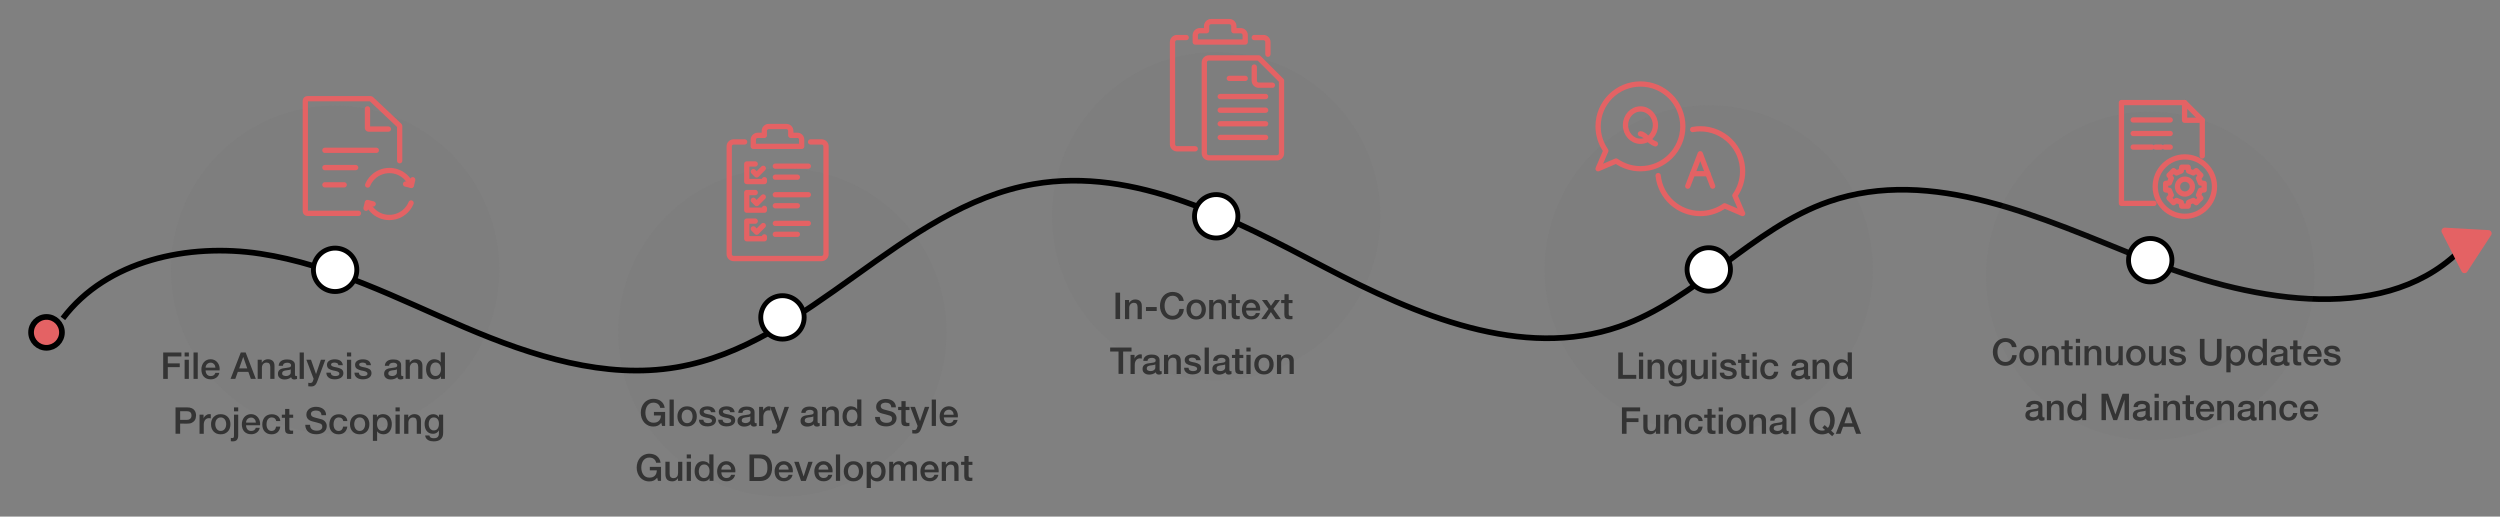 <?xml version="1.0" encoding="utf-8"?>
<!-- Generator: Adobe Illustrator 24.1.0, SVG Export Plug-In . SVG Version: 6.00 Build 0)  -->
<svg version="1.1" id="Layer_1" xmlns="http://www.w3.org/2000/svg" xmlns:xlink="http://www.w3.org/1999/xlink" x="0px" y="0px"
	 viewBox="0 0 3788.7 782.9" style="enable-background:new 0 0 3788.7 782.9;" xml:space="preserve">
<rect x="0" y="0" width="3788.7" height="782.9" fill="#808080" stroke="none"/>
<style type="text/css">
	.st0{opacity:8.000000e-02;fill:#686868;}
	.st1{fill:none;stroke:#000000;stroke-width:8.618;stroke-miterlimit:10;}
	.st2{fill:#E46264;stroke:#000000;stroke-width:8.618;stroke-miterlimit:10;}
	.st3{fill:#FFFFFF;stroke:#000000;stroke-width:7.382;stroke-miterlimit:10;}
	.st4{fill:#E46264;stroke:#E46264;stroke-width:10;stroke-linecap:round;stroke-linejoin:round;stroke-miterlimit:10;}
	.st5{fill:#343434;}
	.st6{fill:none;stroke:#E46264;stroke-width:8;stroke-linecap:round;stroke-linejoin:round;stroke-miterlimit:10;}
</style>
<g>
	
		<ellipse transform="matrix(0.707 -0.707 0.707 0.707 -140.384 478.975)" class="st0" cx="508" cy="408.9" rx="248.7" ry="248.7"/>
	
		<ellipse transform="matrix(0.707 -0.707 0.707 0.707 -8.833 985.987)" class="st0" cx="1185.8" cy="503.7" rx="248.7" ry="248.7"/>
	
		<ellipse transform="matrix(0.707 -0.707 0.707 0.707 308.248 1399.468)" class="st0" cx="1843.4" cy="327.6" rx="248.7" ry="248.7"/>
	
		<ellipse transform="matrix(0.707 -0.707 0.707 0.707 470.014 1950.858)" class="st0" cx="2589.9" cy="408.1" rx="248.7" ry="248.7"/>
	<path class="st1" d="M95.3,482.5c66.4-88,190.3-114.6,299.3-98c109,16.6,208.8,68.5,310.2,111.7c101.4,43.2,211.8,78.9,320.5,60.4
		c201.7-34.3,339.6-242.7,541.2-277.6c153.8-26.6,303.3,53.9,441.6,126.3c138.3,72.4,298.3,140.6,445.8,89.6
		c117.1-40.5,200.9-149.1,318-189.5c156.1-53.8,322.6,25.2,475.9,86.5c153.3,61.3,357.8,104.2,477.5-9.5"/>
	<g>
		<path class="st2" d="M93.9,503.7c0-12.9-10.5-23.4-23.4-23.4c-12.9,0-23.4,10.5-23.4,23.4c0,12.9,10.5,23.4,23.4,23.4
			C83.4,527,93.9,516.6,93.9,503.7z"/>
	</g>
	
		<ellipse transform="matrix(0.707 -0.707 0.707 0.707 -140.383 478.975)" class="st3" cx="508" cy="408.9" rx="32.9" ry="32.9"/>
	<circle class="st3" cx="1185.8" cy="481" r="32.9"/>
	
		<ellipse transform="matrix(0.707 -0.707 0.707 0.707 308.249 1399.468)" class="st3" cx="1843.4" cy="327.6" rx="32.9" ry="32.9"/>
	
		<ellipse transform="matrix(0.707 -0.707 0.707 0.707 470.014 1950.858)" class="st3" cx="2589.9" cy="408.1" rx="32.9" ry="32.9"/>
	
		<ellipse transform="matrix(0.707 -0.707 0.707 0.707 659.193 2426.816)" class="st0" cx="3259" cy="417.7" rx="248.7" ry="248.7"/>
	
		<ellipse transform="matrix(0.707 -0.707 0.707 0.707 675.974 2419.865)" class="st3" cx="3259" cy="394" rx="32.9" ry="32.9"/>
	<polygon class="st4" points="3771,353.7 3705,350 3734.9,409 	"/>
</g>
<g>
	<g>
		<path class="st5" d="M247.3,534.2h27.6v6h-20.6v10.5h18.1v5.7h-18.1v17.8h-7V534.2z"/>
		<path class="st5" d="M279.8,534.2h6.4v6h-6.4V534.2z M279.8,545.2h6.4v29h-6.4V545.2z"/>
		<path class="st5" d="M293.3,534.2h6.4v40h-6.4V534.2z"/>
		<path class="st5" d="M311.6,561.4c0,1.1,0.2,2.2,0.5,3.2c0.3,1,0.8,2,1.4,2.7c0.6,0.8,1.4,1.4,2.4,1.9c1,0.5,2.1,0.7,3.5,0.7
			c1.9,0,3.4-0.4,4.5-1.2c1.1-0.8,2-2,2.5-3.6h6c-0.3,1.6-0.9,3-1.7,4.2c-0.8,1.2-1.8,2.3-3,3.1c-1.2,0.8-2.5,1.5-3.9,1.9
			c-1.4,0.4-2.9,0.6-4.5,0.6c-2.3,0-4.3-0.4-6-1.1c-1.8-0.7-3.2-1.8-4.5-3.1c-1.2-1.3-2.1-2.9-2.7-4.8c-0.6-1.9-0.9-3.9-0.9-6.2
			c0-2.1,0.3-4,1-5.9c0.7-1.8,1.6-3.5,2.8-4.9c1.2-1.4,2.7-2.5,4.4-3.3c1.7-0.8,3.7-1.2,5.8-1.2c2.3,0,4.3,0.5,6.1,1.4
			c1.8,1,3.3,2.2,4.5,3.8c1.2,1.6,2.1,3.4,2.6,5.4c0.5,2,0.7,4.1,0.4,6.3H311.6z M326.5,557.2c-0.1-1-0.3-2-0.6-2.9
			c-0.4-0.9-0.8-1.7-1.5-2.4c-0.6-0.7-1.4-1.2-2.2-1.7c-0.9-0.4-1.9-0.6-2.9-0.6c-1.1,0-2.1,0.2-3.1,0.6c-0.9,0.4-1.7,0.9-2.4,1.6
			c-0.7,0.7-1.2,1.5-1.6,2.4c-0.4,0.9-0.6,1.9-0.6,3H326.5z"/>
		<path class="st5" d="M364.9,534.2h7.4l15.4,40h-7.5l-3.8-10.6h-16l-3.8,10.6h-7.2L364.9,534.2z M362.5,558.3h12.2l-6-17.2h-0.2
			L362.5,558.3z"/>
		<path class="st5" d="M390.7,545.2h6v4.3l0.1,0.1c1-1.6,2.2-2.9,3.8-3.8c1.6-0.9,3.3-1.4,5.2-1.4c3.2,0,5.7,0.8,7.5,2.5
			c1.8,1.6,2.7,4.1,2.7,7.4v19.9h-6.4V556c-0.1-2.3-0.6-3.9-1.5-5c-0.9-1-2.3-1.5-4.2-1.5c-1.1,0-2.1,0.2-2.9,0.6
			c-0.9,0.4-1.6,0.9-2.2,1.6c-0.6,0.7-1.1,1.5-1.4,2.4c-0.3,0.9-0.5,1.9-0.5,3v17.1h-6.4V545.2z"/>
		<path class="st5" d="M447.1,567.7c0,0.8,0.1,1.3,0.3,1.7c0.2,0.3,0.6,0.5,1.2,0.5c0.2,0,0.4,0,0.7,0c0.3,0,0.6,0,0.9-0.1v4.4
			c-0.2,0.1-0.5,0.2-0.9,0.3c-0.4,0.1-0.7,0.2-1.1,0.3c-0.4,0.1-0.7,0.1-1.1,0.2c-0.4,0-0.7,0.1-1,0.1c-1.3,0-2.4-0.3-3.2-0.8
			c-0.9-0.5-1.4-1.4-1.7-2.7c-1.3,1.2-2.8,2.1-4.7,2.7c-1.8,0.6-3.6,0.8-5.3,0.8c-1.3,0-2.6-0.2-3.8-0.5c-1.2-0.4-2.2-0.9-3.2-1.6
			c-0.9-0.7-1.6-1.6-2.2-2.6c-0.5-1.1-0.8-2.3-0.8-3.7c0-1.8,0.3-3.2,1-4.4c0.7-1.1,1.5-2,2.6-2.6s2.3-1.1,3.6-1.4
			c1.3-0.3,2.7-0.5,4-0.6c1.2-0.2,2.3-0.4,3.3-0.5c1-0.1,2-0.3,2.8-0.5c0.8-0.2,1.4-0.6,1.9-1c0.5-0.5,0.7-1.2,0.7-2.1
			c0-0.8-0.2-1.5-0.6-2c-0.4-0.5-0.9-0.9-1.5-1.2c-0.6-0.3-1.2-0.5-1.9-0.6c-0.7-0.1-1.4-0.1-2-0.1c-1.8,0-3.3,0.4-4.4,1.1
			c-1.2,0.7-1.8,1.9-2,3.5h-6.4c0.1-1.9,0.6-3.4,1.3-4.6c0.8-1.2,1.8-2.2,3-3c1.2-0.7,2.6-1.3,4.1-1.6c1.5-0.3,3.1-0.4,4.7-0.4
			c1.4,0,2.8,0.2,4.2,0.4c1.4,0.3,2.6,0.8,3.7,1.5c1.1,0.7,2,1.5,2.7,2.6c0.7,1.1,1,2.4,1,3.9V567.7z M440.7,559.7
			c-1,0.6-2.2,1-3.6,1.1c-1.4,0.1-2.8,0.3-4.3,0.6c-0.7,0.1-1.3,0.3-2,0.5c-0.6,0.2-1.2,0.5-1.7,0.8c-0.5,0.4-0.9,0.8-1.1,1.4
			c-0.3,0.6-0.4,1.3-0.4,2.1c0,0.7,0.2,1.3,0.6,1.8c0.4,0.5,0.9,0.9,1.5,1.1c0.6,0.3,1.2,0.5,1.9,0.6c0.7,0.1,1.3,0.2,1.9,0.2
			c0.7,0,1.5-0.1,2.3-0.3c0.8-0.2,1.6-0.5,2.3-1c0.7-0.4,1.3-1,1.8-1.7c0.5-0.7,0.7-1.5,0.7-2.5V559.7z"/>
		<path class="st5" d="M454.1,534.2h6.4v40h-6.4V534.2z"/>
		<path class="st5" d="M464.3,545.2h7l7.6,21.6h0.1l7.3-21.6h6.7l-11.3,30.5c-0.5,1.3-1,2.6-1.5,3.8c-0.5,1.2-1.1,2.2-1.8,3.2
			c-0.7,0.9-1.6,1.6-2.7,2.2c-1.1,0.5-2.5,0.8-4.1,0.8c-1.5,0-3-0.1-4.4-0.3V580c0.5,0.1,1,0.2,1.5,0.3c0.5,0.1,1,0.1,1.5,0.1
			c0.7,0,1.4-0.1,1.8-0.3c0.5-0.2,0.9-0.5,1.2-0.8c0.3-0.4,0.6-0.8,0.8-1.3c0.2-0.5,0.4-1,0.6-1.7l0.7-2.2L464.3,545.2z"/>
		<path class="st5" d="M501.3,564.9c0.2,1.9,0.9,3.2,2.1,3.9c1.2,0.7,2.7,1.1,4.4,1.1c0.6,0,1.3,0,2-0.1c0.8-0.1,1.5-0.3,2.2-0.5
			c0.7-0.3,1.2-0.6,1.7-1.1c0.4-0.5,0.6-1.2,0.6-2c0-0.8-0.3-1.5-0.9-2c-0.6-0.5-1.3-0.9-2.2-1.3c-0.9-0.3-1.9-0.6-3-0.8
			c-1.1-0.2-2.3-0.5-3.4-0.7c-1.2-0.3-2.3-0.6-3.4-1c-1.1-0.4-2.1-0.9-3-1.5c-0.9-0.6-1.6-1.4-2.1-2.4c-0.5-1-0.8-2.2-0.8-3.7
			c0-1.6,0.4-2.9,1.1-3.9c0.8-1.1,1.7-1.9,2.9-2.6c1.2-0.7,2.5-1.1,3.9-1.4c1.4-0.3,2.8-0.4,4.1-0.4c1.5,0,2.9,0.2,4.3,0.5
			c1.4,0.3,2.6,0.8,3.7,1.5c1.1,0.7,2,1.6,2.7,2.8c0.7,1.1,1.2,2.5,1.4,4.1h-6.7c-0.3-1.5-1-2.6-2.1-3.1c-1.1-0.5-2.4-0.8-3.8-0.8
			c-0.4,0-1,0-1.6,0.1c-0.6,0.1-1.2,0.2-1.7,0.4c-0.5,0.2-1,0.5-1.4,0.9c-0.4,0.4-0.6,0.9-0.6,1.5c0,0.8,0.3,1.4,0.8,1.9
			c0.5,0.5,1.3,0.9,2.1,1.2c0.9,0.3,1.9,0.6,3,0.8c1.1,0.2,2.3,0.5,3.5,0.7c1.2,0.3,2.3,0.6,3.4,1c1.1,0.4,2.1,0.9,3,1.5
			c0.9,0.6,1.6,1.4,2.1,2.4c0.5,1,0.8,2.2,0.8,3.6c0,1.7-0.4,3.2-1.2,4.4c-0.8,1.2-1.8,2.2-3.1,2.9c-1.3,0.7-2.6,1.3-4.2,1.6
			c-1.5,0.3-3,0.5-4.5,0.5c-1.8,0-3.5-0.2-5.1-0.6c-1.5-0.4-2.9-1-4-1.9c-1.1-0.8-2-1.9-2.7-3.1c-0.7-1.3-1-2.7-1-4.5H501.3z"/>
		<path class="st5" d="M525.8,534.2h6.4v6h-6.4V534.2z M525.8,545.2h6.4v29h-6.4V545.2z"/>
		<path class="st5" d="M543.9,564.9c0.2,1.9,0.9,3.2,2.1,3.9c1.2,0.7,2.7,1.1,4.4,1.1c0.6,0,1.3,0,2-0.1c0.8-0.1,1.5-0.3,2.2-0.5
			c0.7-0.3,1.2-0.6,1.7-1.1c0.4-0.5,0.6-1.2,0.6-2c0-0.8-0.3-1.5-0.9-2c-0.6-0.5-1.3-0.9-2.2-1.3c-0.9-0.3-1.9-0.6-3-0.8
			c-1.1-0.2-2.3-0.5-3.4-0.7c-1.2-0.3-2.3-0.6-3.4-1c-1.1-0.4-2.1-0.9-3-1.5c-0.9-0.6-1.6-1.4-2.1-2.4c-0.5-1-0.8-2.2-0.8-3.7
			c0-1.6,0.4-2.9,1.1-3.9c0.8-1.1,1.7-1.9,2.9-2.6c1.2-0.7,2.5-1.1,3.9-1.4c1.4-0.3,2.8-0.4,4.1-0.4c1.5,0,2.9,0.2,4.3,0.5
			c1.4,0.3,2.6,0.8,3.7,1.5c1.1,0.7,2,1.6,2.7,2.8c0.7,1.1,1.2,2.5,1.4,4.1h-6.7c-0.3-1.5-1-2.6-2.1-3.1c-1.1-0.5-2.4-0.8-3.8-0.8
			c-0.4,0-1,0-1.6,0.1c-0.6,0.1-1.2,0.2-1.7,0.4c-0.5,0.2-1,0.5-1.4,0.9c-0.4,0.4-0.6,0.9-0.6,1.5c0,0.8,0.3,1.4,0.8,1.9
			c0.5,0.5,1.3,0.9,2.1,1.2c0.9,0.3,1.9,0.6,3,0.8c1.1,0.2,2.3,0.5,3.5,0.7c1.2,0.3,2.3,0.6,3.4,1c1.1,0.4,2.1,0.9,3,1.5
			c0.9,0.6,1.6,1.4,2.1,2.4c0.5,1,0.8,2.2,0.8,3.6c0,1.7-0.4,3.2-1.2,4.4c-0.8,1.2-1.8,2.2-3.1,2.9c-1.3,0.7-2.6,1.3-4.2,1.6
			c-1.5,0.3-3,0.5-4.5,0.5c-1.8,0-3.5-0.2-5.1-0.6c-1.5-0.4-2.9-1-4-1.9c-1.1-0.8-2-1.9-2.7-3.1c-0.7-1.3-1-2.7-1-4.5H543.9z"/>
		<path class="st5" d="M608,567.7c0,0.8,0.1,1.3,0.3,1.7c0.2,0.3,0.6,0.5,1.2,0.5c0.2,0,0.4,0,0.7,0c0.3,0,0.6,0,0.9-0.1v4.4
			c-0.2,0.1-0.5,0.2-0.9,0.3c-0.4,0.1-0.7,0.2-1.1,0.3c-0.4,0.1-0.7,0.1-1.1,0.2c-0.4,0-0.7,0.1-1,0.1c-1.3,0-2.4-0.3-3.2-0.8
			c-0.9-0.5-1.4-1.4-1.7-2.7c-1.3,1.2-2.8,2.1-4.7,2.7c-1.8,0.6-3.6,0.8-5.3,0.8c-1.3,0-2.6-0.2-3.8-0.5c-1.2-0.4-2.2-0.9-3.2-1.6
			c-0.9-0.7-1.6-1.6-2.2-2.6c-0.5-1.1-0.8-2.3-0.8-3.7c0-1.8,0.3-3.2,1-4.4c0.7-1.1,1.5-2,2.6-2.6s2.3-1.1,3.6-1.4
			c1.3-0.3,2.7-0.5,4-0.6c1.2-0.2,2.3-0.4,3.3-0.5c1-0.1,2-0.3,2.8-0.5c0.8-0.2,1.4-0.6,1.9-1c0.5-0.5,0.7-1.2,0.7-2.1
			c0-0.8-0.2-1.5-0.6-2c-0.4-0.5-0.9-0.9-1.5-1.2c-0.6-0.3-1.2-0.5-1.9-0.6c-0.7-0.1-1.4-0.1-2-0.1c-1.8,0-3.3,0.4-4.4,1.1
			c-1.2,0.7-1.8,1.9-2,3.5h-6.4c0.1-1.9,0.6-3.4,1.3-4.6c0.8-1.2,1.8-2.2,3-3c1.2-0.7,2.6-1.3,4.1-1.6c1.5-0.3,3.1-0.4,4.7-0.4
			c1.4,0,2.8,0.2,4.2,0.4c1.4,0.3,2.6,0.8,3.7,1.5c1.1,0.7,2,1.5,2.7,2.6c0.7,1.1,1,2.4,1,3.9V567.7z M601.6,559.7
			c-1,0.6-2.2,1-3.6,1.1c-1.4,0.1-2.8,0.3-4.3,0.6c-0.7,0.1-1.3,0.3-2,0.5c-0.6,0.2-1.2,0.5-1.7,0.8c-0.5,0.4-0.9,0.8-1.1,1.4
			c-0.3,0.6-0.4,1.3-0.4,2.1c0,0.7,0.2,1.3,0.6,1.8c0.4,0.5,0.9,0.9,1.5,1.1c0.6,0.3,1.2,0.5,1.9,0.6c0.7,0.1,1.3,0.2,1.9,0.2
			c0.7,0,1.5-0.1,2.3-0.3c0.8-0.2,1.6-0.5,2.3-1c0.7-0.4,1.3-1,1.8-1.7c0.5-0.7,0.7-1.5,0.7-2.5V559.7z"/>
		<path class="st5" d="M614.9,545.2h6v4.3l0.1,0.1c1-1.6,2.2-2.9,3.8-3.8c1.6-0.9,3.3-1.4,5.2-1.4c3.2,0,5.7,0.8,7.5,2.5
			c1.8,1.6,2.7,4.1,2.7,7.4v19.9h-6.4V556c-0.1-2.3-0.6-3.9-1.5-5c-0.9-1-2.3-1.5-4.2-1.5c-1.1,0-2.1,0.2-2.9,0.6
			c-0.9,0.4-1.6,0.9-2.2,1.6c-0.6,0.7-1.1,1.5-1.4,2.4c-0.3,0.9-0.5,1.9-0.5,3v17.1h-6.4V545.2z"/>
		<path class="st5" d="M674.3,574.2h-6v-3.9h-0.1c-0.9,1.7-2.1,2.9-3.8,3.6c-1.6,0.7-3.4,1.1-5.2,1.1c-2.3,0-4.3-0.4-6-1.2
			c-1.7-0.8-3.1-1.9-4.2-3.3c-1.1-1.4-2-3-2.5-4.9c-0.6-1.9-0.8-3.9-0.8-6.1c0-2.6,0.4-4.9,1.1-6.8c0.7-1.9,1.7-3.5,2.8-4.7
			c1.2-1.2,2.5-2.1,4-2.7c1.5-0.6,3.1-0.9,4.6-0.9c0.9,0,1.8,0.1,2.7,0.3c0.9,0.2,1.8,0.4,2.7,0.8c0.9,0.4,1.7,0.8,2.4,1.4
			c0.7,0.6,1.3,1.3,1.8,2h0.1v-14.8h6.4V574.2z M652,560c0,1.2,0.2,2.4,0.5,3.6c0.3,1.2,0.8,2.3,1.5,3.2c0.7,0.9,1.5,1.7,2.5,2.2
			c1,0.6,2.2,0.8,3.6,0.8c1.4,0,2.6-0.3,3.7-0.9c1-0.6,1.9-1.4,2.5-2.4c0.7-1,1.1-2.1,1.5-3.3c0.3-1.2,0.5-2.5,0.5-3.7
			c0-3.2-0.7-5.7-2.2-7.5c-1.4-1.8-3.4-2.7-5.9-2.7c-1.5,0-2.8,0.3-3.8,0.9c-1,0.6-1.9,1.4-2.5,2.4c-0.7,1-1.1,2.1-1.4,3.4
			C652.1,557.4,652,558.7,652,560z"/>
		<path class="st5" d="M266,617.4h17.6c2.8,0,5.2,0.4,6.9,1.2c1.8,0.8,3.2,1.8,4.1,3.1c1,1.2,1.6,2.6,2,4c0.4,1.5,0.5,2.8,0.5,4
			c0,1.2-0.2,2.6-0.5,4c-0.4,1.4-1,2.8-2,4c-1,1.2-2.4,2.2-4.1,3.1s-4.1,1.2-6.9,1.2H273v15.3h-7V617.4z M273,636.3h10.2
			c0.8,0,1.6-0.1,2.4-0.3c0.8-0.2,1.6-0.6,2.3-1.1c0.7-0.5,1.2-1.2,1.7-2c0.4-0.8,0.6-1.9,0.6-3.2c0-1.3-0.2-2.4-0.6-3.2
			c-0.4-0.9-0.9-1.5-1.5-2c-0.6-0.5-1.4-0.8-2.2-1c-0.8-0.2-1.7-0.3-2.6-0.3H273V636.3z"/>
		<path class="st5" d="M302.5,628.4h6v5.6h0.1c0.2-0.8,0.6-1.5,1.1-2.3c0.5-0.7,1.2-1.4,2-2c0.8-0.6,1.6-1.1,2.5-1.5
			c0.9-0.4,1.9-0.6,2.9-0.6c0.7,0,1.3,0,1.5,0.1c0.3,0,0.6,0.1,0.9,0.1v6.2c-0.4-0.1-0.9-0.1-1.4-0.2c-0.5-0.1-0.9-0.1-1.4-0.1
			c-1.1,0-2.1,0.2-3.1,0.6c-1,0.4-1.8,1.1-2.5,1.9c-0.7,0.8-1.3,1.9-1.7,3.1c-0.4,1.2-0.6,2.7-0.6,4.3v13.8h-6.4V628.4z"/>
		<path class="st5" d="M334.5,658.2c-2.3,0-4.4-0.4-6.2-1.1c-1.8-0.8-3.3-1.8-4.6-3.2c-1.3-1.3-2.2-2.9-2.9-4.8
			c-0.7-1.9-1-3.9-1-6.2c0-2.2,0.3-4.2,1-6.1c0.7-1.9,1.6-3.5,2.9-4.8c1.3-1.3,2.8-2.4,4.6-3.2c1.8-0.8,3.9-1.1,6.2-1.1
			c2.3,0,4.4,0.4,6.2,1.1c1.8,0.8,3.3,1.8,4.6,3.2c1.3,1.3,2.2,2.9,2.9,4.8c0.7,1.9,1,3.9,1,6.1c0,2.2-0.3,4.3-1,6.2
			c-0.7,1.9-1.6,3.5-2.9,4.8c-1.3,1.3-2.8,2.4-4.6,3.2C338.8,657.8,336.8,658.2,334.5,658.2z M334.5,653.1c1.4,0,2.7-0.3,3.7-0.9
			c1-0.6,1.9-1.4,2.6-2.4c0.7-1,1.2-2.1,1.5-3.3c0.3-1.2,0.5-2.5,0.5-3.7c0-1.2-0.2-2.5-0.5-3.7c-0.3-1.2-0.8-2.3-1.5-3.3
			c-0.7-1-1.5-1.7-2.6-2.3c-1-0.6-2.3-0.9-3.7-0.9c-1.4,0-2.7,0.3-3.7,0.9c-1,0.6-1.9,1.4-2.6,2.3c-0.7,1-1.2,2-1.5,3.3
			c-0.3,1.2-0.5,2.5-0.5,3.7c0,1.3,0.2,2.5,0.5,3.7c0.3,1.2,0.8,2.3,1.5,3.3c0.7,1,1.5,1.8,2.6,2.4
			C331.8,652.8,333,653.1,334.5,653.1z"/>
		<path class="st5" d="M354.6,628.4h6.4v31.4c0,2.9-0.6,5.1-1.9,6.7c-1.3,1.6-3.4,2.4-6.4,2.4c-0.6,0-1.2,0-1.6-0.1
			s-0.8-0.1-1.3-0.2v-5c0.4,0.1,0.8,0.1,1.2,0.2c0.4,0,0.7,0.1,1,0.1c1.2,0,1.9-0.4,2.2-1.1c0.3-0.7,0.4-1.8,0.4-3.2V628.4z
			 M354.6,617.4h6.4v6h-6.4V617.4z"/>
		<path class="st5" d="M372.9,644.6c0,1.1,0.2,2.2,0.5,3.2c0.3,1,0.8,2,1.4,2.7c0.6,0.8,1.4,1.4,2.4,1.9c1,0.5,2.1,0.7,3.5,0.7
			c1.9,0,3.4-0.4,4.5-1.2c1.1-0.8,2-2,2.5-3.6h6c-0.3,1.6-0.9,3-1.7,4.2c-0.8,1.2-1.8,2.3-3,3.1c-1.2,0.8-2.5,1.5-3.9,1.9
			c-1.4,0.4-2.9,0.6-4.5,0.6c-2.3,0-4.3-0.4-6-1.1c-1.8-0.7-3.2-1.8-4.5-3.1c-1.2-1.3-2.1-2.9-2.7-4.8c-0.6-1.9-0.9-3.9-0.9-6.2
			c0-2.1,0.3-4,1-5.9c0.7-1.8,1.6-3.5,2.8-4.9c1.2-1.4,2.7-2.5,4.4-3.3c1.7-0.8,3.7-1.2,5.8-1.2c2.3,0,4.3,0.5,6.1,1.4
			c1.8,1,3.3,2.2,4.5,3.8c1.2,1.6,2.1,3.4,2.6,5.4c0.5,2,0.7,4.1,0.4,6.3H372.9z M387.8,640.4c-0.1-1-0.3-2-0.6-2.9
			c-0.4-0.9-0.8-1.7-1.5-2.4c-0.6-0.7-1.4-1.2-2.2-1.7c-0.9-0.4-1.9-0.6-2.9-0.6c-1.1,0-2.1,0.2-3.1,0.6c-0.9,0.4-1.7,0.9-2.4,1.6
			c-0.7,0.7-1.2,1.5-1.6,2.4c-0.4,0.9-0.6,1.9-0.6,3H387.8z"/>
		<path class="st5" d="M418.6,638.1c-0.3-1.8-1-3.1-2.2-4.1c-1.2-0.9-2.7-1.4-4.5-1.4c-0.8,0-1.7,0.1-2.6,0.4
			c-0.9,0.3-1.8,0.8-2.6,1.6c-0.8,0.8-1.4,1.8-2,3.2c-0.5,1.4-0.8,3.1-0.8,5.3c0,1.2,0.1,2.4,0.4,3.6c0.3,1.2,0.7,2.3,1.3,3.2
			c0.6,0.9,1.4,1.7,2.4,2.3c1,0.6,2.1,0.9,3.5,0.9c1.9,0,3.4-0.6,4.6-1.7c1.2-1.2,2-2.8,2.3-4.9h6.4c-0.6,3.8-2,6.7-4.3,8.7
			c-2.3,2-5.3,3-9,3c-2.3,0-4.3-0.4-6-1.1c-1.7-0.8-3.2-1.8-4.4-3.1c-1.2-1.3-2.1-2.9-2.7-4.7c-0.6-1.8-0.9-3.8-0.9-5.9
			c0-2.2,0.3-4.2,0.9-6.1c0.6-1.9,1.5-3.6,2.7-5c1.2-1.4,2.7-2.5,4.5-3.3c1.8-0.8,3.9-1.2,6.2-1.2c1.7,0,3.3,0.2,4.8,0.6
			c1.5,0.4,2.9,1.1,4,1.9c1.2,0.9,2.1,1.9,2.9,3.2c0.7,1.3,1.2,2.9,1.3,4.6H418.6z"/>
		<path class="st5" d="M427.3,628.4h4.8v-8.7h6.4v8.7h5.8v4.8h-5.8v15.5c0,0.7,0,1.3,0.1,1.7c0.1,0.5,0.2,0.9,0.4,1.2
			c0.2,0.3,0.5,0.6,0.9,0.8c0.4,0.2,1,0.3,1.7,0.3c0.4,0,0.9,0,1.3,0c0.4,0,0.9-0.1,1.3-0.2v4.9c-0.7,0.1-1.4,0.1-2.1,0.2
			c-0.7,0.1-1.4,0.1-2.1,0.1c-1.7,0-3-0.2-4.1-0.5c-1-0.3-1.8-0.8-2.4-1.4c-0.6-0.6-1-1.4-1.2-2.3c-0.2-0.9-0.3-2-0.4-3.2v-17.1
			h-4.8V628.4z"/>
		<path class="st5" d="M469.9,644.1c0,1.5,0.3,2.8,0.8,3.9c0.5,1.1,1.3,2,2.2,2.7c0.9,0.7,2,1.2,3.2,1.5c1.2,0.3,2.5,0.5,3.9,0.5
			c1.5,0,2.8-0.2,3.9-0.5c1.1-0.4,2-0.8,2.6-1.4c0.7-0.6,1.2-1.2,1.5-1.9c0.3-0.7,0.4-1.5,0.4-2.2c0-1.5-0.3-2.7-1-3.4
			c-0.7-0.7-1.4-1.2-2.3-1.5c-1.4-0.5-3.1-1-5-1.5c-1.9-0.5-4.2-1.1-7-1.8c-1.7-0.4-3.1-1-4.3-1.8c-1.1-0.7-2-1.5-2.7-2.4
			c-0.7-0.9-1.1-1.8-1.4-2.9c-0.3-1-0.4-2-0.4-3.1c0-2,0.4-3.8,1.3-5.2c0.8-1.5,2-2.7,3.3-3.7c1.4-1,2.9-1.7,4.7-2.2
			c1.8-0.5,3.5-0.7,5.3-0.7c2.1,0,4.1,0.3,5.9,0.8c1.8,0.5,3.5,1.4,4.9,2.4c1.4,1.1,2.5,2.4,3.3,4c0.8,1.6,1.2,3.4,1.2,5.5h-7
			c-0.2-2.6-1.1-4.4-2.6-5.5c-1.6-1.1-3.6-1.6-6-1.6c-0.8,0-1.7,0.1-2.5,0.3c-0.9,0.2-1.6,0.4-2.4,0.8c-0.7,0.4-1.3,0.9-1.8,1.6
			c-0.5,0.7-0.7,1.5-0.7,2.5c0,1.4,0.4,2.5,1.3,3.3c0.9,0.8,2,1.4,3.4,1.8c0.1,0,0.7,0.2,1.8,0.5c1,0.3,2.2,0.6,3.4,0.9
			c1.3,0.3,2.5,0.7,3.7,1c1.2,0.3,2.1,0.6,2.6,0.7c1.3,0.4,2.4,1,3.4,1.7c1,0.7,1.8,1.5,2.4,2.4c0.7,0.9,1.1,1.9,1.5,2.9
			c0.3,1,0.5,2.1,0.5,3.1c0,2.2-0.5,4.2-1.4,5.7c-0.9,1.6-2.1,2.9-3.6,3.9c-1.5,1-3.2,1.7-5.1,2.2c-1.9,0.5-3.8,0.7-5.8,0.7
			c-2.3,0-4.4-0.3-6.4-0.8c-2-0.6-3.8-1.4-5.3-2.6c-1.5-1.2-2.7-2.6-3.6-4.5c-0.9-1.8-1.4-3.9-1.4-6.4H469.9z"/>
		<path class="st5" d="M520.2,638.1c-0.3-1.8-1-3.1-2.2-4.1c-1.2-0.9-2.7-1.4-4.5-1.4c-0.8,0-1.7,0.1-2.6,0.4
			c-0.9,0.3-1.8,0.8-2.6,1.6c-0.8,0.8-1.4,1.8-2,3.2c-0.5,1.4-0.8,3.1-0.8,5.3c0,1.2,0.1,2.4,0.4,3.6c0.3,1.2,0.7,2.3,1.3,3.2
			c0.6,0.9,1.4,1.7,2.4,2.3c1,0.6,2.1,0.9,3.5,0.9c1.9,0,3.4-0.6,4.6-1.7c1.2-1.2,2-2.8,2.3-4.9h6.4c-0.6,3.8-2,6.7-4.3,8.7
			c-2.3,2-5.3,3-9,3c-2.3,0-4.3-0.4-6-1.1c-1.7-0.8-3.2-1.8-4.4-3.1c-1.2-1.3-2.1-2.9-2.7-4.7c-0.6-1.8-0.9-3.8-0.9-5.9
			c0-2.2,0.3-4.2,0.9-6.1c0.6-1.9,1.5-3.6,2.7-5c1.2-1.4,2.7-2.5,4.5-3.3c1.8-0.8,3.9-1.2,6.2-1.2c1.7,0,3.3,0.2,4.8,0.6
			c1.5,0.4,2.9,1.1,4,1.9c1.2,0.9,2.1,1.9,2.9,3.2c0.7,1.3,1.2,2.9,1.3,4.6H520.2z"/>
		<path class="st5" d="M545.1,658.2c-2.3,0-4.4-0.4-6.2-1.1c-1.8-0.8-3.3-1.8-4.6-3.2c-1.3-1.3-2.2-2.9-2.9-4.8
			c-0.7-1.9-1-3.9-1-6.2c0-2.2,0.3-4.2,1-6.1c0.7-1.9,1.6-3.5,2.9-4.8c1.3-1.3,2.8-2.4,4.6-3.2c1.8-0.8,3.9-1.1,6.2-1.1
			c2.3,0,4.4,0.4,6.2,1.1c1.8,0.8,3.3,1.8,4.6,3.2c1.3,1.3,2.2,2.9,2.9,4.8c0.7,1.9,1,3.9,1,6.1c0,2.2-0.3,4.3-1,6.2
			c-0.7,1.9-1.6,3.5-2.9,4.8c-1.3,1.3-2.8,2.4-4.6,3.2C549.5,657.8,547.4,658.2,545.1,658.2z M545.1,653.1c1.4,0,2.7-0.3,3.7-0.9
			c1-0.6,1.9-1.4,2.6-2.4c0.7-1,1.2-2.1,1.5-3.3c0.3-1.2,0.5-2.5,0.5-3.7c0-1.2-0.2-2.5-0.5-3.7c-0.3-1.2-0.8-2.3-1.5-3.3
			c-0.7-1-1.5-1.7-2.6-2.3c-1-0.6-2.3-0.9-3.7-0.9c-1.4,0-2.7,0.3-3.7,0.9c-1,0.6-1.9,1.4-2.6,2.3c-0.7,1-1.2,2-1.5,3.3
			c-0.3,1.2-0.5,2.5-0.5,3.7c0,1.3,0.2,2.5,0.5,3.7c0.3,1.2,0.8,2.3,1.5,3.3c0.7,1,1.5,1.8,2.6,2.4
			C542.4,652.8,543.7,653.1,545.1,653.1z"/>
		<path class="st5" d="M565.2,628.4h6v3.9h0.1c0.9-1.7,2.1-2.9,3.8-3.6c1.6-0.7,3.3-1.1,5.2-1.1c2.3,0,4.3,0.4,6,1.2
			c1.7,0.8,3.1,1.9,4.2,3.3c1.1,1.4,2,3,2.5,4.9c0.6,1.9,0.8,3.9,0.8,6c0,1.9-0.3,3.8-0.8,5.7c-0.5,1.8-1.3,3.4-2.3,4.8
			c-1,1.4-2.3,2.5-3.9,3.4c-1.6,0.8-3.4,1.3-5.5,1.3c-0.9,0-1.9-0.1-2.8-0.3c-0.9-0.2-1.8-0.4-2.7-0.8c-0.9-0.4-1.7-0.8-2.4-1.4
			c-0.7-0.6-1.3-1.3-1.8-2h-0.1v14.4h-6.4V628.4z M587.5,642.9c0-1.3-0.2-2.6-0.5-3.8c-0.3-1.2-0.8-2.3-1.5-3.3
			c-0.7-1-1.5-1.7-2.5-2.3c-1-0.6-2.2-0.9-3.5-0.9c-2.7,0-4.7,0.9-6.1,2.8c-1.4,1.9-2,4.4-2,7.4c0,1.5,0.2,2.8,0.5,4.1
			c0.4,1.3,0.9,2.3,1.6,3.2c0.7,0.9,1.6,1.6,2.5,2.1c1,0.5,2.1,0.8,3.4,0.8c1.5,0,2.7-0.3,3.7-0.9c1-0.6,1.8-1.4,2.5-2.3
			c0.7-1,1.1-2,1.4-3.2S587.5,644.2,587.5,642.9z"/>
		<path class="st5" d="M599.4,617.4h6.4v6h-6.4V617.4z M599.4,628.4h6.4v29h-6.4V628.4z"/>
		<path class="st5" d="M612.7,628.4h6v4.3l0.1,0.1c1-1.6,2.2-2.9,3.8-3.8c1.6-0.9,3.3-1.4,5.2-1.4c3.2,0,5.7,0.8,7.5,2.5
			c1.8,1.6,2.7,4.1,2.7,7.4v19.9h-6.4v-18.2c-0.1-2.3-0.6-3.9-1.5-5c-0.9-1-2.3-1.5-4.2-1.5c-1.1,0-2.1,0.2-2.9,0.6
			c-0.9,0.4-1.6,0.9-2.2,1.6c-0.6,0.7-1.1,1.5-1.4,2.4c-0.3,0.9-0.5,1.9-0.5,3v17.1h-6.4V628.4z"/>
		<path class="st5" d="M671.6,655.9c0,4.4-1.2,7.6-3.7,9.8c-2.4,2.1-6,3.2-10.6,3.2c-1.5,0-2.9-0.2-4.4-0.4c-1.5-0.3-2.8-0.8-4-1.5
			c-1.2-0.7-2.2-1.6-3.1-2.8c-0.8-1.2-1.3-2.6-1.5-4.3h6.4c0.2,0.9,0.5,1.6,1,2.2c0.4,0.6,1,1,1.6,1.3c0.6,0.3,1.3,0.5,2,0.6
			c0.7,0.1,1.5,0.1,2.4,0.1c2.6,0,4.5-0.6,5.7-1.9c1.2-1.3,1.8-3.1,1.8-5.5v-4.4h-0.1c-0.9,1.6-2.1,2.9-3.7,3.8
			c-1.5,0.9-3.2,1.3-5,1.3c-2.3,0-4.3-0.4-5.9-1.2c-1.6-0.8-3-1.9-4-3.3c-1.1-1.4-1.8-3-2.3-4.8c-0.5-1.8-0.7-3.8-0.7-5.9
			c0-1.9,0.3-3.8,0.9-5.5c0.6-1.8,1.5-3.3,2.6-4.6c1.1-1.3,2.5-2.4,4.1-3.2c1.6-0.8,3.5-1.2,5.5-1.2c1.8,0,3.5,0.4,5,1.1
			c1.5,0.8,2.7,2,3.5,3.6h0.1v-4h6.4V655.9z M657.5,652.3c1.4,0,2.6-0.3,3.6-0.9c1-0.6,1.8-1.3,2.4-2.3s1.1-2,1.3-3.2
			c0.3-1.2,0.4-2.4,0.4-3.7c0-1.2-0.1-2.4-0.4-3.6c-0.3-1.2-0.8-2.2-1.4-3.1c-0.6-0.9-1.4-1.6-2.4-2.1c-1-0.5-2.2-0.8-3.6-0.8
			c-1.4,0-2.6,0.3-3.6,0.9c-1,0.6-1.8,1.4-2.4,2.3c-0.6,1-1,2-1.3,3.2c-0.3,1.2-0.4,2.4-0.4,3.6c0,1.2,0.1,2.4,0.4,3.5
			c0.3,1.1,0.8,2.2,1.4,3.1c0.6,0.9,1.4,1.6,2.4,2.2C655,652.1,656.1,652.3,657.5,652.3z"/>
	</g>
	<g>
		<g>
			<path class="st5" d="M1007.8,645.5h-4.5l-1.1-4.7c-1.9,2.1-3.7,3.6-5.6,4.4c-1.9,0.8-4,1.2-6.4,1.2c-3,0-5.7-0.6-8-1.7
				c-2.4-1.1-4.4-2.6-6-4.5c-1.6-1.9-2.9-4.1-3.8-6.7c-0.9-2.5-1.3-5.2-1.3-8.1c0-2.8,0.4-5.5,1.3-8.1c0.9-2.5,2.1-4.8,3.8-6.7
				c1.6-1.9,3.6-3.4,6-4.5c2.4-1.1,5-1.7,8-1.7c2.2,0,4.2,0.3,6.2,0.9c2,0.6,3.7,1.4,5.2,2.6c1.5,1.1,2.8,2.6,3.8,4.3
				c1,1.7,1.6,3.7,1.9,5.9h-6.8c-0.2-1.3-0.6-2.5-1.2-3.4c-0.6-1-1.4-1.8-2.3-2.5c-0.9-0.7-2-1.2-3.1-1.5c-1.2-0.3-2.4-0.5-3.6-0.5
				c-2.1,0-4,0.4-5.5,1.3c-1.5,0.9-2.8,2-3.8,3.4c-1,1.4-1.7,3.1-2.2,4.9c-0.5,1.8-0.7,3.7-0.7,5.6s0.2,3.8,0.7,5.6
				c0.5,1.8,1.2,3.5,2.2,4.9c1,1.4,2.2,2.6,3.8,3.4c1.5,0.9,3.4,1.3,5.5,1.3c1.8,0,3.4-0.2,4.8-0.7c1.4-0.5,2.5-1.2,3.5-2.2
				c1-1,1.7-2.1,2.2-3.5c0.5-1.4,0.7-2.9,0.8-4.6h-10.6v-5.3h17V645.5z"/>
			<path class="st5" d="M1014.7,605.5h6.4v40h-6.4V605.5z"/>
			<path class="st5" d="M1041.3,646.3c-2.3,0-4.4-0.4-6.2-1.1c-1.8-0.8-3.3-1.8-4.6-3.2c-1.3-1.3-2.2-2.9-2.9-4.8
				c-0.7-1.9-1-3.9-1-6.2c0-2.2,0.3-4.2,1-6.1c0.7-1.9,1.6-3.5,2.9-4.8c1.3-1.3,2.8-2.4,4.6-3.2c1.8-0.8,3.9-1.1,6.2-1.1
				c2.3,0,4.4,0.4,6.2,1.1c1.8,0.8,3.3,1.8,4.6,3.2c1.3,1.3,2.2,2.9,2.9,4.8c0.7,1.9,1,3.9,1,6.1c0,2.2-0.3,4.3-1,6.2
				c-0.7,1.9-1.6,3.5-2.9,4.8c-1.3,1.3-2.8,2.4-4.6,3.2C1045.6,645.9,1043.6,646.3,1041.3,646.3z M1041.3,641.3
				c1.4,0,2.7-0.3,3.7-0.9c1-0.6,1.9-1.4,2.6-2.4c0.7-1,1.2-2.1,1.5-3.3c0.3-1.2,0.5-2.5,0.5-3.7c0-1.2-0.2-2.5-0.5-3.7
				c-0.3-1.2-0.8-2.3-1.5-3.3c-0.7-1-1.5-1.7-2.6-2.3c-1-0.6-2.3-0.9-3.7-0.9c-1.4,0-2.7,0.3-3.7,0.9c-1,0.6-1.9,1.4-2.6,2.3
				c-0.7,1-1.2,2-1.5,3.3c-0.3,1.2-0.5,2.5-0.5,3.7c0,1.3,0.2,2.5,0.5,3.7c0.3,1.2,0.8,2.3,1.5,3.3c0.7,1,1.5,1.8,2.6,2.4
				C1038.6,641,1039.9,641.3,1041.3,641.3z"/>
			<path class="st5" d="M1066,636.2c0.2,1.9,0.9,3.2,2.1,3.9c1.2,0.7,2.7,1.1,4.4,1.1c0.6,0,1.3,0,2-0.1c0.8-0.1,1.5-0.3,2.2-0.5
				c0.7-0.3,1.2-0.6,1.7-1.1c0.4-0.5,0.6-1.2,0.6-2c0-0.8-0.3-1.5-0.9-2c-0.6-0.5-1.3-0.9-2.2-1.3c-0.9-0.3-1.9-0.6-3-0.8
				c-1.1-0.2-2.3-0.5-3.4-0.7c-1.2-0.3-2.3-0.6-3.4-1c-1.1-0.4-2.1-0.9-3-1.5c-0.9-0.6-1.6-1.4-2.1-2.4c-0.5-1-0.8-2.2-0.8-3.7
				c0-1.6,0.4-2.9,1.1-3.9c0.8-1.1,1.7-1.9,2.9-2.6c1.2-0.7,2.5-1.1,3.9-1.4c1.4-0.3,2.8-0.4,4.1-0.4c1.5,0,2.9,0.2,4.3,0.5
				c1.4,0.3,2.6,0.8,3.7,1.5c1.1,0.7,2,1.6,2.7,2.8c0.7,1.1,1.2,2.5,1.4,4.1h-6.7c-0.3-1.5-1-2.6-2.1-3.1c-1.1-0.5-2.4-0.8-3.8-0.8
				c-0.4,0-1,0-1.6,0.1c-0.6,0.1-1.2,0.2-1.7,0.4c-0.5,0.2-1,0.5-1.4,0.9c-0.4,0.4-0.6,0.9-0.6,1.5c0,0.8,0.3,1.4,0.8,1.9
				c0.5,0.5,1.3,0.9,2.1,1.2c0.9,0.3,1.9,0.6,3,0.8c1.1,0.2,2.3,0.5,3.5,0.7c1.2,0.3,2.3,0.6,3.4,1c1.1,0.4,2.1,0.9,3,1.5
				c0.9,0.6,1.6,1.4,2.1,2.4c0.5,1,0.8,2.2,0.8,3.6c0,1.7-0.4,3.2-1.2,4.4c-0.8,1.2-1.8,2.2-3.1,2.9c-1.3,0.7-2.6,1.3-4.2,1.6
				c-1.5,0.3-3,0.5-4.5,0.5c-1.8,0-3.5-0.2-5.1-0.6c-1.5-0.4-2.9-1-4-1.9c-1.1-0.8-2-1.9-2.7-3.1c-0.7-1.3-1-2.7-1-4.5H1066z"/>
			<path class="st5" d="M1095.1,636.2c0.2,1.9,0.9,3.2,2.1,3.9c1.2,0.7,2.7,1.1,4.4,1.1c0.6,0,1.3,0,2-0.1c0.8-0.1,1.5-0.3,2.2-0.5
				c0.7-0.3,1.2-0.6,1.7-1.1c0.4-0.5,0.6-1.2,0.6-2c0-0.8-0.3-1.5-0.9-2c-0.6-0.5-1.3-0.9-2.2-1.3c-0.9-0.3-1.9-0.6-3-0.8
				c-1.1-0.2-2.3-0.5-3.4-0.7c-1.2-0.3-2.3-0.6-3.4-1c-1.1-0.4-2.1-0.9-3-1.5c-0.9-0.6-1.6-1.4-2.1-2.4c-0.5-1-0.8-2.2-0.8-3.7
				c0-1.6,0.4-2.9,1.1-3.9c0.8-1.1,1.7-1.9,2.9-2.6c1.2-0.7,2.5-1.1,3.9-1.4c1.4-0.3,2.8-0.4,4.1-0.4c1.5,0,2.9,0.2,4.3,0.5
				c1.4,0.3,2.6,0.8,3.7,1.5c1.1,0.7,2,1.6,2.7,2.8c0.7,1.1,1.2,2.5,1.4,4.1h-6.7c-0.3-1.5-1-2.6-2.1-3.1c-1.1-0.5-2.4-0.8-3.8-0.8
				c-0.4,0-1,0-1.6,0.1c-0.6,0.1-1.2,0.2-1.7,0.4c-0.5,0.2-1,0.5-1.4,0.9c-0.4,0.4-0.6,0.9-0.6,1.5c0,0.8,0.3,1.4,0.8,1.9
				c0.5,0.5,1.3,0.9,2.1,1.2c0.9,0.3,1.9,0.6,3,0.8c1.1,0.2,2.3,0.5,3.5,0.7c1.2,0.3,2.3,0.6,3.4,1c1.1,0.4,2.1,0.9,3,1.5
				c0.9,0.6,1.6,1.4,2.1,2.4c0.5,1,0.8,2.2,0.8,3.6c0,1.7-0.4,3.2-1.2,4.4c-0.8,1.2-1.8,2.2-3.1,2.9c-1.3,0.7-2.6,1.3-4.2,1.6
				c-1.5,0.3-3,0.5-4.5,0.5c-1.8,0-3.5-0.2-5.1-0.6c-1.5-0.4-2.9-1-4-1.9c-1.1-0.8-2-1.9-2.7-3.1c-0.7-1.3-1-2.7-1-4.5H1095.1z"/>
			<path class="st5" d="M1143.6,639.1c0,0.8,0.1,1.3,0.3,1.7c0.2,0.3,0.6,0.5,1.2,0.5c0.2,0,0.4,0,0.7,0c0.3,0,0.6,0,0.9-0.1v4.4
				c-0.2,0.1-0.5,0.2-0.9,0.3c-0.4,0.1-0.7,0.2-1.1,0.3c-0.4,0.1-0.7,0.1-1.1,0.2c-0.4,0-0.7,0.1-1,0.1c-1.3,0-2.4-0.3-3.2-0.8
				c-0.9-0.5-1.4-1.4-1.7-2.7c-1.3,1.2-2.8,2.1-4.7,2.7c-1.8,0.6-3.6,0.8-5.3,0.8c-1.3,0-2.6-0.2-3.8-0.5c-1.2-0.4-2.2-0.9-3.2-1.6
				c-0.9-0.7-1.6-1.6-2.2-2.6c-0.5-1.1-0.8-2.3-0.8-3.7c0-1.8,0.3-3.2,1-4.4c0.7-1.1,1.5-2,2.6-2.6s2.3-1.1,3.6-1.4
				c1.3-0.3,2.7-0.5,4-0.6c1.2-0.2,2.3-0.4,3.3-0.5c1-0.1,2-0.3,2.8-0.5c0.8-0.2,1.4-0.6,1.9-1c0.5-0.5,0.7-1.2,0.7-2.1
				c0-0.8-0.2-1.5-0.6-2c-0.4-0.5-0.9-0.9-1.5-1.2c-0.6-0.3-1.2-0.5-1.9-0.6c-0.7-0.1-1.4-0.1-2-0.1c-1.8,0-3.3,0.4-4.4,1.1
				c-1.2,0.7-1.8,1.9-2,3.5h-6.4c0.1-1.9,0.6-3.4,1.3-4.6c0.8-1.2,1.8-2.2,3-3c1.2-0.7,2.6-1.3,4.1-1.6c1.5-0.3,3.1-0.4,4.7-0.4
				c1.4,0,2.8,0.2,4.2,0.4c1.4,0.3,2.6,0.8,3.7,1.5c1.1,0.7,2,1.5,2.7,2.6c0.7,1.1,1,2.4,1,3.9V639.1z M1137.2,631
				c-1,0.6-2.2,1-3.6,1.1c-1.4,0.1-2.8,0.3-4.3,0.6c-0.7,0.1-1.3,0.3-2,0.5c-0.6,0.2-1.2,0.5-1.7,0.8c-0.5,0.4-0.9,0.8-1.1,1.4
				c-0.3,0.6-0.4,1.3-0.4,2.1c0,0.7,0.2,1.3,0.6,1.8c0.4,0.5,0.9,0.9,1.5,1.1c0.6,0.3,1.2,0.5,1.9,0.6c0.7,0.1,1.3,0.2,1.9,0.2
				c0.7,0,1.5-0.1,2.3-0.3c0.8-0.2,1.6-0.5,2.3-1c0.7-0.4,1.3-1,1.8-1.7c0.5-0.7,0.7-1.5,0.7-2.5V631z"/>
			<path class="st5" d="M1150.5,616.6h6v5.6h0.1c0.2-0.8,0.6-1.5,1.1-2.3c0.5-0.7,1.2-1.4,2-2c0.8-0.6,1.6-1.1,2.5-1.5
				c0.9-0.4,1.9-0.6,2.9-0.6c0.7,0,1.3,0,1.5,0.1c0.3,0,0.6,0.1,0.9,0.1v6.2c-0.4-0.1-0.9-0.1-1.4-0.2c-0.5-0.1-0.9-0.1-1.4-0.1
				c-1.1,0-2.1,0.2-3.1,0.6c-1,0.4-1.8,1.1-2.5,1.9c-0.7,0.8-1.3,1.9-1.7,3.1c-0.4,1.2-0.6,2.7-0.6,4.3v13.8h-6.4V616.6z"/>
			<path class="st5" d="M1167,616.6h7l7.6,21.6h0.1l7.3-21.6h6.7l-11.3,30.5c-0.5,1.3-1,2.6-1.5,3.8c-0.5,1.2-1.1,2.2-1.8,3.2
				c-0.7,0.9-1.6,1.6-2.7,2.2c-1.1,0.5-2.5,0.8-4.1,0.8c-1.5,0-3-0.1-4.4-0.3v-5.4c0.5,0.1,1,0.2,1.5,0.3c0.5,0.1,1,0.1,1.5,0.1
				c0.7,0,1.4-0.1,1.8-0.3c0.5-0.2,0.9-0.5,1.2-0.8c0.3-0.4,0.6-0.8,0.8-1.3c0.2-0.5,0.4-1,0.6-1.7l0.7-2.2L1167,616.6z"/>
			<path class="st5" d="M1239.1,639.1c0,0.8,0.1,1.3,0.3,1.7c0.2,0.3,0.6,0.5,1.2,0.5c0.2,0,0.4,0,0.7,0c0.3,0,0.6,0,0.9-0.1v4.4
				c-0.2,0.1-0.5,0.2-0.9,0.3c-0.4,0.1-0.7,0.2-1.1,0.3c-0.4,0.1-0.7,0.1-1.1,0.2c-0.4,0-0.7,0.1-1,0.1c-1.3,0-2.4-0.3-3.2-0.8
				c-0.9-0.5-1.4-1.4-1.7-2.7c-1.3,1.2-2.8,2.1-4.7,2.7c-1.8,0.6-3.6,0.8-5.3,0.8c-1.3,0-2.6-0.2-3.8-0.5c-1.2-0.4-2.2-0.9-3.2-1.6
				c-0.9-0.7-1.6-1.6-2.2-2.6c-0.5-1.1-0.8-2.3-0.8-3.7c0-1.8,0.3-3.2,1-4.4c0.7-1.1,1.5-2,2.6-2.6s2.3-1.1,3.6-1.4
				c1.3-0.3,2.7-0.5,4-0.6c1.2-0.2,2.3-0.4,3.3-0.5c1-0.1,2-0.3,2.8-0.5c0.8-0.2,1.4-0.6,1.9-1c0.5-0.5,0.7-1.2,0.7-2.1
				c0-0.8-0.2-1.5-0.6-2c-0.4-0.5-0.9-0.9-1.5-1.2c-0.6-0.3-1.2-0.5-1.9-0.6c-0.7-0.1-1.4-0.1-2-0.1c-1.8,0-3.3,0.4-4.4,1.1
				c-1.2,0.7-1.8,1.9-2,3.5h-6.4c0.1-1.9,0.6-3.4,1.3-4.6c0.8-1.2,1.8-2.2,3-3c1.2-0.7,2.6-1.3,4.1-1.6c1.5-0.3,3.1-0.4,4.7-0.4
				c1.4,0,2.8,0.2,4.2,0.4c1.4,0.3,2.6,0.8,3.7,1.5c1.1,0.7,2,1.5,2.7,2.6c0.7,1.1,1,2.4,1,3.9V639.1z M1232.7,631
				c-1,0.6-2.2,1-3.6,1.1c-1.4,0.1-2.8,0.3-4.3,0.6c-0.7,0.1-1.3,0.3-2,0.5c-0.6,0.2-1.2,0.5-1.7,0.8c-0.5,0.4-0.9,0.8-1.1,1.4
				c-0.3,0.6-0.4,1.3-0.4,2.1c0,0.7,0.2,1.3,0.6,1.8c0.4,0.5,0.9,0.9,1.5,1.1c0.6,0.3,1.2,0.5,1.9,0.6c0.7,0.1,1.3,0.2,1.9,0.2
				c0.7,0,1.5-0.1,2.3-0.3c0.8-0.2,1.6-0.5,2.3-1c0.7-0.4,1.3-1,1.8-1.7c0.5-0.7,0.7-1.5,0.7-2.5V631z"/>
			<path class="st5" d="M1246,616.6h6v4.3l0.1,0.1c1-1.6,2.2-2.9,3.8-3.8c1.6-0.9,3.3-1.4,5.2-1.4c3.2,0,5.7,0.8,7.5,2.5
				c1.8,1.6,2.7,4.1,2.7,7.4v19.9h-6.4v-18.2c-0.1-2.3-0.6-3.9-1.5-5c-0.9-1-2.3-1.5-4.2-1.5c-1.1,0-2.1,0.2-2.9,0.6
				c-0.9,0.4-1.6,0.9-2.2,1.6c-0.6,0.7-1.1,1.5-1.4,2.4c-0.3,0.9-0.5,1.9-0.5,3v17.1h-6.4V616.6z"/>
			<path class="st5" d="M1305.4,645.5h-6v-3.9h-0.1c-0.9,1.7-2.1,2.9-3.8,3.6c-1.6,0.7-3.4,1.1-5.2,1.1c-2.3,0-4.3-0.4-6-1.2
				c-1.7-0.8-3.1-1.9-4.2-3.3c-1.1-1.4-2-3-2.5-4.9c-0.6-1.9-0.8-3.9-0.8-6.1c0-2.6,0.4-4.9,1.1-6.8c0.7-1.9,1.7-3.5,2.8-4.7
				c1.2-1.2,2.5-2.1,4-2.7c1.5-0.6,3.1-0.9,4.6-0.9c0.9,0,1.8,0.1,2.7,0.3c0.9,0.2,1.8,0.4,2.7,0.8c0.9,0.4,1.7,0.8,2.4,1.4
				c0.7,0.6,1.3,1.3,1.8,2h0.1v-14.8h6.4V645.5z M1283.1,631.4c0,1.2,0.2,2.4,0.5,3.6c0.3,1.2,0.8,2.3,1.5,3.2
				c0.7,0.9,1.5,1.7,2.5,2.2c1,0.6,2.2,0.8,3.6,0.8c1.4,0,2.6-0.3,3.7-0.9c1-0.6,1.9-1.4,2.5-2.4c0.7-1,1.1-2.1,1.5-3.3
				c0.3-1.2,0.5-2.5,0.5-3.7c0-3.2-0.7-5.7-2.2-7.5c-1.4-1.8-3.4-2.7-5.9-2.7c-1.5,0-2.8,0.3-3.8,0.9c-1,0.6-1.9,1.4-2.5,2.4
				c-0.7,1-1.1,2.1-1.4,3.4C1283.2,628.8,1283.1,630.1,1283.1,631.4z"/>
			<path class="st5" d="M1333.4,632.2c0,1.5,0.3,2.8,0.8,3.9c0.5,1.1,1.3,2,2.2,2.7c0.9,0.7,2,1.2,3.2,1.5c1.2,0.3,2.5,0.5,3.9,0.5
				c1.5,0,2.8-0.2,3.9-0.5c1.1-0.4,2-0.8,2.6-1.4c0.7-0.6,1.2-1.2,1.5-1.9c0.3-0.7,0.4-1.5,0.4-2.2c0-1.5-0.3-2.7-1-3.4
				c-0.7-0.7-1.4-1.2-2.3-1.5c-1.4-0.5-3.1-1-5-1.5c-1.9-0.5-4.2-1.1-7-1.8c-1.7-0.4-3.1-1-4.3-1.8c-1.1-0.7-2-1.5-2.7-2.4
				c-0.7-0.9-1.1-1.8-1.4-2.9c-0.3-1-0.4-2-0.4-3.1c0-2,0.4-3.8,1.3-5.2c0.8-1.5,2-2.7,3.3-3.7c1.4-1,2.9-1.7,4.7-2.2
				c1.8-0.5,3.5-0.7,5.3-0.7c2.1,0,4.1,0.3,5.9,0.8c1.8,0.5,3.5,1.4,4.9,2.4c1.4,1.1,2.5,2.4,3.3,4c0.8,1.6,1.2,3.4,1.2,5.5h-7
				c-0.2-2.6-1.1-4.4-2.6-5.5c-1.6-1.1-3.6-1.6-6-1.6c-0.8,0-1.7,0.1-2.5,0.3c-0.9,0.2-1.6,0.4-2.4,0.8c-0.7,0.4-1.3,0.9-1.8,1.6
				c-0.5,0.7-0.7,1.5-0.7,2.5c0,1.4,0.4,2.5,1.3,3.3c0.9,0.8,2,1.4,3.4,1.8c0.1,0,0.7,0.2,1.8,0.5c1,0.3,2.2,0.6,3.4,0.9
				c1.3,0.3,2.5,0.7,3.7,1c1.2,0.3,2.1,0.6,2.6,0.7c1.3,0.4,2.4,1,3.4,1.7c1,0.7,1.8,1.5,2.4,2.4c0.7,0.9,1.1,1.9,1.5,2.9
				c0.3,1,0.5,2.1,0.5,3.1c0,2.2-0.5,4.2-1.4,5.7c-0.9,1.6-2.1,2.9-3.6,3.9c-1.5,1-3.2,1.7-5.1,2.2c-1.9,0.5-3.8,0.7-5.8,0.7
				c-2.3,0-4.4-0.3-6.4-0.8c-2-0.6-3.8-1.4-5.3-2.6c-1.5-1.2-2.7-2.6-3.6-4.5c-0.9-1.8-1.4-3.9-1.4-6.4H1333.4z"/>
			<path class="st5" d="M1361.3,616.6h4.8v-8.7h6.4v8.7h5.8v4.8h-5.8v15.5c0,0.7,0,1.3,0.1,1.7c0.1,0.5,0.2,0.9,0.4,1.2
				c0.2,0.3,0.5,0.6,0.9,0.8c0.4,0.2,1,0.3,1.7,0.3c0.4,0,0.9,0,1.3,0c0.4,0,0.9-0.1,1.3-0.2v4.9c-0.7,0.1-1.4,0.1-2.1,0.2
				c-0.7,0.1-1.4,0.1-2.1,0.1c-1.7,0-3-0.2-4.1-0.5c-1-0.3-1.8-0.8-2.4-1.4c-0.6-0.6-1-1.4-1.2-2.3c-0.2-0.9-0.3-2-0.4-3.2v-17.1
				h-4.8V616.6z"/>
			<path class="st5" d="M1379.6,616.6h7l7.6,21.6h0.1l7.3-21.6h6.7l-11.3,30.5c-0.5,1.3-1,2.6-1.5,3.8c-0.5,1.2-1.1,2.2-1.8,3.2
				c-0.7,0.9-1.6,1.6-2.7,2.2c-1.1,0.5-2.5,0.8-4.1,0.8c-1.5,0-3-0.1-4.4-0.3v-5.4c0.5,0.1,1,0.2,1.5,0.3c0.5,0.1,1,0.1,1.5,0.1
				c0.7,0,1.4-0.1,1.8-0.3c0.5-0.2,0.9-0.5,1.2-0.8c0.3-0.4,0.6-0.8,0.8-1.3c0.2-0.5,0.4-1,0.6-1.7l0.7-2.2L1379.6,616.6z"/>
			<path class="st5" d="M1412,605.5h6.4v40h-6.4V605.5z"/>
			<path class="st5" d="M1430.4,632.7c0,1.1,0.2,2.2,0.5,3.2c0.3,1,0.8,2,1.4,2.7c0.6,0.8,1.4,1.4,2.4,1.9c1,0.5,2.1,0.7,3.5,0.7
				c1.9,0,3.4-0.4,4.5-1.2c1.1-0.8,2-2,2.5-3.6h6c-0.3,1.6-0.9,3-1.7,4.2c-0.8,1.2-1.8,2.3-3,3.1c-1.2,0.8-2.5,1.5-3.9,1.9
				c-1.4,0.4-2.9,0.6-4.5,0.6c-2.3,0-4.3-0.4-6-1.1c-1.8-0.7-3.2-1.8-4.5-3.1c-1.2-1.3-2.1-2.9-2.7-4.8c-0.6-1.9-0.9-3.9-0.9-6.2
				c0-2.1,0.3-4,1-5.9c0.7-1.8,1.6-3.5,2.8-4.9c1.2-1.4,2.7-2.5,4.4-3.3c1.7-0.8,3.7-1.2,5.8-1.2c2.3,0,4.3,0.5,6.1,1.4
				c1.8,1,3.3,2.2,4.5,3.8c1.2,1.6,2.1,3.4,2.6,5.4c0.5,2,0.7,4.1,0.4,6.3H1430.4z M1445.3,628.5c-0.1-1-0.3-2-0.6-2.9
				c-0.4-0.9-0.8-1.7-1.5-2.4c-0.6-0.7-1.4-1.2-2.2-1.7c-0.9-0.4-1.9-0.6-2.9-0.6c-1.1,0-2.1,0.2-3.1,0.6c-0.9,0.4-1.7,0.9-2.4,1.6
				c-0.7,0.7-1.2,1.5-1.6,2.4c-0.4,0.9-0.6,1.9-0.6,3H1445.3z"/>
			<path class="st5" d="M1001.6,728.7h-4.5l-1.1-4.7c-1.9,2.1-3.7,3.6-5.6,4.4c-1.9,0.8-4,1.2-6.4,1.2c-3,0-5.7-0.6-8-1.7
				c-2.4-1.1-4.4-2.6-6-4.5c-1.6-1.9-2.9-4.1-3.8-6.7c-0.9-2.5-1.3-5.2-1.3-8.1c0-2.8,0.4-5.5,1.3-8.1c0.9-2.5,2.1-4.8,3.8-6.7
				c1.6-1.9,3.6-3.4,6-4.5c2.4-1.1,5-1.7,8-1.7c2.2,0,4.2,0.3,6.2,0.9c2,0.6,3.7,1.4,5.2,2.6c1.5,1.1,2.8,2.6,3.8,4.3
				c1,1.7,1.6,3.7,1.9,5.9h-6.8c-0.2-1.3-0.6-2.5-1.2-3.4c-0.6-1-1.4-1.8-2.3-2.5c-0.9-0.7-2-1.2-3.1-1.5c-1.2-0.3-2.4-0.5-3.6-0.5
				c-2.1,0-4,0.4-5.5,1.3c-1.5,0.9-2.8,2-3.8,3.4c-1,1.4-1.7,3.1-2.2,4.9c-0.5,1.8-0.7,3.7-0.7,5.6s0.2,3.8,0.7,5.6
				c0.5,1.8,1.2,3.5,2.2,4.9c1,1.4,2.2,2.6,3.8,3.4c1.5,0.9,3.4,1.3,5.5,1.3c1.8,0,3.4-0.2,4.8-0.7c1.4-0.5,2.5-1.2,3.5-2.2
				c1-1,1.7-2.1,2.2-3.5c0.5-1.4,0.7-2.9,0.8-4.6h-10.6v-5.3h17V728.7z"/>
			<path class="st5" d="M1033.8,728.7h-6.3v-4h-0.1c-0.8,1.5-2,2.6-3.5,3.5c-1.5,0.9-3.1,1.3-4.7,1.3c-3.8,0-6.6-0.9-8.3-2.8
				c-1.7-1.9-2.5-4.7-2.5-8.5v-18.4h6.4v17.8c0,2.5,0.5,4.3,1.5,5.4c1,1,2.3,1.6,4.1,1.6c1.3,0,2.5-0.2,3.4-0.6
				c0.9-0.4,1.6-1,2.2-1.7c0.6-0.7,1-1.5,1.2-2.5c0.2-1,0.4-2,0.4-3.1v-16.8h6.4V728.7z"/>
			<path class="st5" d="M1040.7,688.7h6.4v6h-6.4V688.7z M1040.7,699.8h6.4v29h-6.4V699.8z"/>
			<path class="st5" d="M1081.3,728.7h-6v-3.9h-0.1c-0.9,1.7-2.1,2.9-3.8,3.6c-1.6,0.7-3.4,1.1-5.2,1.1c-2.3,0-4.3-0.4-6-1.2
				c-1.7-0.8-3.1-1.9-4.2-3.3c-1.1-1.4-2-3-2.5-4.9c-0.6-1.9-0.8-3.9-0.8-6.1c0-2.6,0.4-4.9,1.1-6.8c0.7-1.9,1.7-3.5,2.8-4.7
				c1.2-1.2,2.5-2.1,4-2.7c1.5-0.6,3.1-0.9,4.6-0.9c0.9,0,1.8,0.1,2.7,0.3c0.9,0.2,1.8,0.4,2.7,0.8c0.9,0.4,1.7,0.8,2.4,1.4
				c0.7,0.6,1.3,1.3,1.8,2h0.1v-14.8h6.4V728.7z M1059,714.6c0,1.2,0.2,2.4,0.5,3.6c0.3,1.2,0.8,2.3,1.5,3.2
				c0.7,0.9,1.5,1.7,2.5,2.2c1,0.6,2.2,0.8,3.6,0.8c1.4,0,2.6-0.3,3.7-0.9c1-0.6,1.9-1.4,2.5-2.4c0.7-1,1.1-2.1,1.5-3.3
				c0.3-1.2,0.5-2.5,0.5-3.7c0-3.2-0.7-5.7-2.2-7.5c-1.4-1.8-3.4-2.7-5.9-2.7c-1.5,0-2.8,0.3-3.8,0.9c-1,0.6-1.9,1.4-2.5,2.4
				c-0.7,1-1.1,2.1-1.4,3.4C1059.1,712,1059,713.3,1059,714.6z"/>
			<path class="st5" d="M1093.2,715.9c0,1.1,0.2,2.2,0.5,3.2c0.3,1,0.8,2,1.4,2.7c0.6,0.8,1.4,1.4,2.4,1.9c1,0.5,2.1,0.7,3.5,0.7
				c1.9,0,3.4-0.4,4.5-1.2c1.1-0.8,2-2,2.5-3.6h6c-0.3,1.6-0.9,3-1.7,4.2c-0.8,1.2-1.8,2.3-3,3.1c-1.2,0.8-2.5,1.5-3.9,1.9
				c-1.4,0.4-2.9,0.6-4.5,0.6c-2.3,0-4.3-0.4-6-1.1c-1.8-0.7-3.2-1.8-4.5-3.1c-1.2-1.3-2.1-2.9-2.7-4.8c-0.6-1.9-0.9-3.9-0.9-6.2
				c0-2.1,0.3-4,1-5.9c0.7-1.8,1.6-3.5,2.8-4.9c1.2-1.4,2.7-2.5,4.4-3.3c1.7-0.8,3.7-1.2,5.8-1.2c2.3,0,4.3,0.5,6.1,1.4
				c1.8,1,3.3,2.2,4.5,3.8c1.2,1.6,2.1,3.4,2.6,5.4c0.5,2,0.7,4.1,0.4,6.3H1093.2z M1108.1,711.7c-0.1-1-0.3-2-0.6-2.9
				c-0.4-0.9-0.8-1.7-1.5-2.4c-0.6-0.7-1.4-1.2-2.2-1.7c-0.9-0.4-1.9-0.6-2.9-0.6c-1.1,0-2.1,0.2-3.1,0.6c-0.9,0.4-1.7,0.9-2.4,1.6
				c-0.7,0.7-1.2,1.5-1.6,2.4c-0.4,0.9-0.6,1.9-0.6,3H1108.1z"/>
			<path class="st5" d="M1135.8,688.7h16.6c3.1,0,5.7,0.5,8,1.6c2.2,1,4.1,2.5,5.5,4.3c1.4,1.8,2.5,3.9,3.2,6.4c0.7,2.4,1,5,1,7.8
				c0,2.8-0.3,5.4-1,7.8c-0.7,2.4-1.7,4.5-3.2,6.4c-1.4,1.8-3.2,3.2-5.5,4.3c-2.2,1-4.9,1.6-8,1.6h-16.6V688.7z M1142.8,723h6.9
				c2.7,0,5-0.4,6.7-1.1c1.7-0.7,3.1-1.7,4.1-3c1-1.3,1.7-2.8,2-4.5c0.4-1.7,0.5-3.6,0.5-5.6c0-2-0.2-3.9-0.5-5.6
				c-0.4-1.7-1-3.2-2-4.5c-1-1.3-2.4-2.3-4.1-3c-1.7-0.7-4-1.1-6.7-1.1h-6.9V723z"/>
			<path class="st5" d="M1180.3,715.9c0,1.1,0.2,2.2,0.5,3.2c0.3,1,0.8,2,1.4,2.7c0.6,0.8,1.4,1.4,2.4,1.9c1,0.5,2.1,0.7,3.5,0.7
				c1.9,0,3.4-0.4,4.5-1.2c1.1-0.8,2-2,2.5-3.6h6c-0.3,1.6-0.9,3-1.7,4.2c-0.8,1.2-1.8,2.3-3,3.1c-1.2,0.8-2.5,1.5-3.9,1.9
				c-1.4,0.4-2.9,0.6-4.5,0.6c-2.3,0-4.3-0.4-6-1.1c-1.8-0.7-3.2-1.8-4.5-3.1c-1.2-1.3-2.1-2.9-2.7-4.8c-0.6-1.9-0.9-3.9-0.9-6.2
				c0-2.1,0.3-4,1-5.9c0.7-1.8,1.6-3.5,2.8-4.9c1.2-1.4,2.7-2.5,4.4-3.3c1.7-0.8,3.7-1.2,5.8-1.2c2.3,0,4.3,0.5,6.1,1.4
				c1.8,1,3.3,2.2,4.5,3.8c1.2,1.6,2.1,3.4,2.6,5.4c0.5,2,0.7,4.1,0.4,6.3H1180.3z M1195.2,711.7c-0.1-1-0.3-2-0.6-2.9
				c-0.4-0.9-0.8-1.7-1.5-2.4c-0.6-0.7-1.4-1.2-2.2-1.7c-0.9-0.4-1.9-0.6-2.9-0.6c-1.1,0-2.1,0.2-3.1,0.6c-0.9,0.4-1.7,0.9-2.4,1.6
				c-0.7,0.7-1.2,1.5-1.6,2.4c-0.4,0.9-0.6,1.9-0.6,3H1195.2z"/>
			<path class="st5" d="M1203.6,699.8h6.9l7.3,22.2h0.1l7.1-22.2h6.6l-10.4,29h-7.2L1203.6,699.8z"/>
			<path class="st5" d="M1240.5,715.9c0,1.1,0.2,2.2,0.5,3.2c0.3,1,0.8,2,1.4,2.7c0.6,0.8,1.4,1.4,2.4,1.9c1,0.5,2.1,0.7,3.5,0.7
				c1.9,0,3.4-0.4,4.5-1.2c1.1-0.8,2-2,2.5-3.6h6c-0.3,1.6-0.9,3-1.7,4.2c-0.8,1.2-1.8,2.3-3,3.1c-1.2,0.8-2.5,1.5-3.9,1.9
				c-1.4,0.4-2.9,0.6-4.5,0.6c-2.3,0-4.3-0.4-6-1.1c-1.8-0.7-3.2-1.8-4.5-3.1c-1.2-1.3-2.1-2.9-2.7-4.8c-0.6-1.9-0.9-3.9-0.9-6.2
				c0-2.1,0.3-4,1-5.9c0.7-1.8,1.6-3.5,2.8-4.9c1.2-1.4,2.7-2.5,4.4-3.3c1.7-0.8,3.7-1.2,5.8-1.2c2.3,0,4.3,0.5,6.1,1.4
				c1.8,1,3.3,2.2,4.5,3.8c1.2,1.6,2.1,3.4,2.6,5.4c0.5,2,0.7,4.1,0.4,6.3H1240.5z M1255.4,711.7c-0.1-1-0.3-2-0.6-2.9
				c-0.4-0.9-0.8-1.7-1.5-2.4c-0.6-0.7-1.4-1.2-2.2-1.7c-0.9-0.4-1.9-0.6-2.9-0.6c-1.1,0-2.1,0.2-3.1,0.6c-0.9,0.4-1.7,0.9-2.4,1.6
				c-0.7,0.7-1.2,1.5-1.6,2.4c-0.4,0.9-0.6,1.9-0.6,3H1255.4z"/>
			<path class="st5" d="M1266.8,688.7h6.4v40h-6.4V688.7z"/>
			<path class="st5" d="M1293.4,729.5c-2.3,0-4.4-0.4-6.2-1.1c-1.8-0.8-3.3-1.8-4.6-3.2c-1.3-1.3-2.2-2.9-2.9-4.8
				c-0.7-1.9-1-3.9-1-6.2c0-2.2,0.3-4.2,1-6.1c0.7-1.9,1.6-3.5,2.9-4.8c1.3-1.3,2.8-2.4,4.6-3.2c1.8-0.8,3.9-1.1,6.2-1.1
				c2.3,0,4.4,0.4,6.2,1.1c1.8,0.8,3.3,1.8,4.6,3.2c1.3,1.3,2.2,2.9,2.9,4.8c0.7,1.9,1,3.9,1,6.1c0,2.2-0.3,4.3-1,6.2
				c-0.7,1.9-1.6,3.5-2.9,4.8c-1.3,1.3-2.8,2.4-4.6,3.2C1297.8,729.1,1295.8,729.5,1293.4,729.5z M1293.4,724.5
				c1.4,0,2.7-0.3,3.7-0.9c1-0.6,1.9-1.4,2.6-2.4c0.7-1,1.2-2.1,1.5-3.3c0.3-1.2,0.5-2.5,0.5-3.7c0-1.2-0.2-2.5-0.5-3.7
				c-0.3-1.2-0.8-2.3-1.5-3.3c-0.7-1-1.5-1.7-2.6-2.3c-1-0.6-2.3-0.9-3.7-0.9c-1.4,0-2.7,0.3-3.7,0.9c-1,0.6-1.9,1.4-2.6,2.3
				c-0.7,1-1.2,2-1.5,3.3c-0.3,1.2-0.5,2.5-0.5,3.7c0,1.3,0.2,2.5,0.5,3.7c0.3,1.2,0.8,2.3,1.5,3.3c0.7,1,1.5,1.8,2.6,2.4
				C1290.8,724.2,1292,724.5,1293.4,724.5z"/>
			<path class="st5" d="M1313.5,699.8h6v3.9h0.1c0.9-1.7,2.1-2.9,3.8-3.6c1.6-0.7,3.3-1.1,5.2-1.1c2.3,0,4.3,0.4,6,1.2
				c1.7,0.8,3.1,1.9,4.2,3.3c1.1,1.4,2,3,2.5,4.9c0.6,1.9,0.8,3.9,0.8,6c0,1.9-0.3,3.8-0.8,5.7c-0.5,1.8-1.3,3.4-2.3,4.8
				c-1,1.4-2.3,2.5-3.9,3.4c-1.6,0.8-3.4,1.3-5.5,1.3c-0.9,0-1.9-0.1-2.8-0.3c-0.9-0.2-1.8-0.4-2.7-0.8c-0.9-0.4-1.7-0.8-2.4-1.4
				c-0.7-0.6-1.3-1.3-1.8-2h-0.1v14.4h-6.4V699.8z M1335.8,714.3c0-1.3-0.2-2.6-0.5-3.8c-0.3-1.2-0.8-2.3-1.5-3.3
				c-0.7-1-1.5-1.7-2.5-2.3c-1-0.6-2.2-0.9-3.5-0.9c-2.7,0-4.7,0.9-6.1,2.8c-1.4,1.9-2,4.4-2,7.4c0,1.5,0.2,2.8,0.5,4.1
				c0.4,1.3,0.9,2.3,1.6,3.2c0.7,0.9,1.6,1.6,2.5,2.1c1,0.5,2.1,0.8,3.4,0.8c1.5,0,2.7-0.3,3.7-0.9c1-0.6,1.8-1.4,2.5-2.3
				c0.7-1,1.1-2,1.4-3.2S1335.8,715.5,1335.8,714.3z"/>
			<path class="st5" d="M1347.6,699.8h6v4h0.2c0.5-0.7,1-1.4,1.6-2c0.6-0.6,1.2-1.1,1.9-1.5c0.7-0.4,1.5-0.7,2.4-1
				c0.9-0.2,1.9-0.4,3.1-0.4c1.8,0,3.4,0.4,4.9,1.2c1.5,0.8,2.6,2,3.2,3.6c1.1-1.5,2.3-2.7,3.8-3.5c1.4-0.9,3.2-1.3,5.3-1.3
				c3.1,0,5.4,0.7,7.1,2.2c1.7,1.5,2.5,4,2.5,7.5v20h-6.4v-16.9c0-1.2,0-2.2-0.1-3.2c-0.1-1-0.3-1.8-0.6-2.5
				c-0.4-0.7-0.9-1.2-1.6-1.6c-0.7-0.4-1.7-0.6-2.9-0.6c-2.2,0-3.7,0.7-4.7,2c-1,1.3-1.5,3.2-1.5,5.7v17h-6.4v-18.6
				c0-2-0.4-3.5-1.1-4.6c-0.7-1-2.1-1.5-4-1.5c-0.8,0-1.6,0.2-2.4,0.5c-0.8,0.3-1.4,0.8-2,1.5c-0.6,0.6-1,1.4-1.4,2.4
				c-0.4,0.9-0.5,2-0.5,3.2v17.2h-6.4V699.8z"/>
			<path class="st5" d="M1401.3,715.9c0,1.1,0.2,2.2,0.5,3.2c0.3,1,0.8,2,1.4,2.7c0.6,0.8,1.4,1.4,2.4,1.9c1,0.5,2.1,0.7,3.5,0.7
				c1.9,0,3.4-0.4,4.5-1.2c1.1-0.8,2-2,2.5-3.6h6c-0.3,1.6-0.9,3-1.7,4.2c-0.8,1.2-1.8,2.3-3,3.1c-1.2,0.8-2.5,1.5-3.9,1.9
				c-1.4,0.4-2.9,0.6-4.5,0.6c-2.3,0-4.3-0.4-6-1.1c-1.8-0.7-3.2-1.8-4.5-3.1c-1.2-1.3-2.1-2.9-2.7-4.8c-0.6-1.9-0.9-3.9-0.9-6.2
				c0-2.1,0.3-4,1-5.9c0.7-1.8,1.6-3.5,2.8-4.9c1.2-1.4,2.7-2.5,4.4-3.3c1.7-0.8,3.7-1.2,5.8-1.2c2.3,0,4.3,0.5,6.1,1.4
				c1.8,1,3.3,2.2,4.5,3.8c1.2,1.6,2.1,3.4,2.6,5.4c0.5,2,0.7,4.1,0.4,6.3H1401.3z M1416.2,711.7c-0.1-1-0.3-2-0.6-2.9
				c-0.4-0.9-0.8-1.7-1.5-2.4c-0.6-0.7-1.4-1.2-2.2-1.7c-0.9-0.4-1.9-0.6-2.9-0.6c-1.1,0-2.1,0.2-3.1,0.6c-0.9,0.4-1.7,0.9-2.4,1.6
				c-0.7,0.7-1.2,1.5-1.6,2.4c-0.4,0.9-0.6,1.9-0.6,3H1416.2z"/>
			<path class="st5" d="M1427.4,699.8h6v4.3l0.1,0.1c1-1.6,2.2-2.9,3.8-3.8c1.6-0.9,3.3-1.4,5.2-1.4c3.2,0,5.7,0.8,7.5,2.5
				c1.8,1.6,2.7,4.1,2.7,7.4v19.9h-6.4v-18.2c-0.1-2.3-0.6-3.9-1.5-5c-0.9-1-2.3-1.5-4.2-1.5c-1.1,0-2.1,0.2-2.9,0.6
				c-0.9,0.4-1.6,0.9-2.2,1.6c-0.6,0.7-1.1,1.5-1.4,2.4c-0.3,0.9-0.5,1.9-0.5,3v17.1h-6.4V699.8z"/>
			<path class="st5" d="M1456.7,699.8h4.8v-8.7h6.4v8.7h5.8v4.8h-5.8V720c0,0.7,0,1.3,0.1,1.7c0.1,0.5,0.2,0.9,0.4,1.2
				c0.2,0.3,0.5,0.6,0.9,0.8c0.4,0.2,1,0.3,1.7,0.3c0.4,0,0.9,0,1.3,0c0.4,0,0.9-0.1,1.3-0.2v4.9c-0.7,0.1-1.4,0.1-2.1,0.2
				c-0.7,0.1-1.4,0.1-2.1,0.1c-1.7,0-3-0.2-4.1-0.5c-1-0.3-1.8-0.8-2.4-1.4c-0.6-0.6-1-1.4-1.2-2.3c-0.2-0.9-0.3-2-0.4-3.2v-17.1
				h-4.8V699.8z"/>
		</g>
	</g>
	<g>
		<g>
			<path class="st5" d="M1690.5,443.5h7v40h-7V443.5z"/>
			<path class="st5" d="M1705.1,454.6h6v4.3l0.1,0.1c1-1.6,2.2-2.9,3.8-3.8c1.6-0.9,3.3-1.4,5.2-1.4c3.2,0,5.7,0.8,7.5,2.5
				c1.8,1.6,2.7,4.1,2.7,7.4v19.9h-6.4v-18.2c-0.1-2.3-0.6-3.9-1.5-5c-0.9-1-2.3-1.5-4.2-1.5c-1.1,0-2.1,0.2-2.9,0.6
				c-0.9,0.4-1.6,0.9-2.2,1.6c-0.6,0.7-1.1,1.5-1.4,2.4c-0.3,0.9-0.5,1.9-0.5,3v17.1h-6.4V454.6z"/>
			<path class="st5" d="M1736.7,465.3h16.3v6h-16.3V465.3z"/>
			<path class="st5" d="M1787,456.2c-0.3-1.2-0.7-2.2-1.2-3.2c-0.5-1-1.2-1.8-2-2.5c-0.8-0.7-1.8-1.3-2.9-1.7
				c-1.1-0.4-2.4-0.6-3.8-0.6c-2.1,0-4,0.4-5.5,1.3c-1.5,0.9-2.8,2-3.8,3.4c-1,1.4-1.7,3.1-2.2,4.9c-0.5,1.8-0.7,3.7-0.7,5.6
				s0.2,3.8,0.7,5.6c0.5,1.8,1.2,3.5,2.2,4.9c1,1.4,2.2,2.6,3.8,3.4c1.5,0.9,3.4,1.3,5.5,1.3c1.6,0,2.9-0.3,4.1-0.8
				c1.2-0.5,2.2-1.3,3.1-2.2c0.9-1,1.5-2.1,2-3.3c0.5-1.3,0.8-2.6,1-4.1h6.8c-0.1,2.4-0.7,4.6-1.5,6.6c-0.9,2-2.1,3.7-3.6,5.1
				c-1.5,1.4-3.2,2.5-5.3,3.3c-2,0.8-4.2,1.2-6.7,1.2c-3,0-5.7-0.6-8-1.7c-2.4-1.1-4.4-2.6-6-4.5c-1.6-1.9-2.9-4.1-3.8-6.7
				c-0.9-2.5-1.3-5.2-1.3-8.1c0-2.8,0.4-5.5,1.3-8.1c0.9-2.5,2.1-4.8,3.8-6.7c1.6-1.9,3.6-3.4,6-4.5c2.4-1.1,5-1.7,8-1.7
				c2.2,0,4.3,0.3,6.3,0.9c2,0.6,3.7,1.5,5.2,2.7c1.5,1.2,2.7,2.6,3.7,4.3c0.9,1.7,1.5,3.6,1.7,5.8H1787z"/>
			<path class="st5" d="M1812.8,484.3c-2.3,0-4.4-0.4-6.2-1.1c-1.8-0.8-3.3-1.8-4.6-3.2c-1.3-1.3-2.2-2.9-2.9-4.8
				c-0.7-1.9-1-3.9-1-6.2c0-2.2,0.3-4.2,1-6.1c0.7-1.9,1.6-3.5,2.9-4.8c1.3-1.3,2.8-2.4,4.6-3.2c1.8-0.8,3.9-1.1,6.2-1.1
				c2.3,0,4.4,0.4,6.2,1.1c1.8,0.8,3.3,1.8,4.6,3.2c1.3,1.3,2.2,2.9,2.9,4.8c0.7,1.9,1,3.9,1,6.1c0,2.2-0.3,4.3-1,6.2
				c-0.7,1.9-1.6,3.5-2.9,4.8c-1.3,1.3-2.8,2.4-4.6,3.2C1817.1,483.9,1815.1,484.3,1812.8,484.3z M1812.8,479.3
				c1.4,0,2.7-0.3,3.7-0.9c1-0.6,1.9-1.4,2.6-2.4c0.7-1,1.2-2.1,1.5-3.3c0.3-1.2,0.5-2.5,0.5-3.7c0-1.2-0.2-2.5-0.5-3.7
				c-0.3-1.2-0.8-2.3-1.5-3.3c-0.7-1-1.5-1.7-2.6-2.3c-1-0.6-2.3-0.9-3.7-0.9c-1.4,0-2.7,0.3-3.7,0.9c-1,0.6-1.9,1.4-2.6,2.3
				c-0.7,1-1.2,2-1.5,3.3c-0.3,1.2-0.5,2.5-0.5,3.7c0,1.3,0.2,2.5,0.5,3.7c0.3,1.2,0.8,2.3,1.5,3.3c0.7,1,1.5,1.8,2.6,2.4
				C1810.1,479,1811.4,479.3,1812.8,479.3z"/>
			<path class="st5" d="M1832.7,454.6h6v4.3l0.1,0.1c1-1.6,2.2-2.9,3.8-3.8c1.6-0.9,3.3-1.4,5.2-1.4c3.2,0,5.7,0.8,7.5,2.5
				c1.8,1.6,2.7,4.1,2.7,7.4v19.9h-6.4v-18.2c-0.1-2.3-0.6-3.9-1.5-5c-0.9-1-2.3-1.5-4.2-1.5c-1.1,0-2.1,0.2-2.9,0.6
				c-0.9,0.4-1.6,0.9-2.2,1.6c-0.6,0.7-1.1,1.5-1.4,2.4c-0.3,0.9-0.5,1.9-0.5,3v17.1h-6.4V454.6z"/>
			<path class="st5" d="M1861.9,454.6h4.8v-8.7h6.4v8.7h5.8v4.8h-5.8v15.5c0,0.7,0,1.3,0.1,1.7c0.1,0.5,0.2,0.9,0.4,1.2
				c0.2,0.3,0.5,0.6,0.9,0.8c0.4,0.2,1,0.3,1.7,0.3c0.4,0,0.9,0,1.3,0c0.4,0,0.9-0.1,1.3-0.2v4.9c-0.7,0.1-1.4,0.1-2.1,0.2
				c-0.7,0.1-1.4,0.1-2.1,0.1c-1.7,0-3-0.2-4.1-0.5c-1-0.3-1.8-0.8-2.4-1.4c-0.6-0.6-1-1.4-1.2-2.3c-0.2-0.9-0.3-2-0.4-3.2v-17.1
				h-4.8V454.6z"/>
			<path class="st5" d="M1888.5,470.7c0,1.1,0.2,2.2,0.5,3.2c0.3,1,0.8,2,1.4,2.7c0.6,0.8,1.4,1.4,2.4,1.9c1,0.5,2.1,0.7,3.5,0.7
				c1.9,0,3.4-0.4,4.5-1.2c1.1-0.8,2-2,2.5-3.6h6c-0.3,1.6-0.9,3-1.7,4.2c-0.8,1.2-1.8,2.3-3,3.1c-1.2,0.8-2.5,1.5-3.9,1.9
				c-1.4,0.4-2.9,0.6-4.5,0.6c-2.3,0-4.3-0.4-6-1.1c-1.8-0.7-3.2-1.8-4.5-3.1c-1.2-1.3-2.1-2.9-2.7-4.8c-0.6-1.9-0.9-3.9-0.9-6.2
				c0-2.1,0.3-4,1-5.9c0.7-1.8,1.6-3.5,2.8-4.9c1.2-1.4,2.7-2.5,4.4-3.3c1.7-0.8,3.7-1.2,5.8-1.2c2.3,0,4.3,0.5,6.1,1.4
				c1.8,1,3.3,2.2,4.5,3.8c1.2,1.6,2.1,3.4,2.6,5.4c0.5,2,0.7,4.1,0.4,6.3H1888.5z M1903.4,466.5c-0.1-1-0.3-2-0.6-2.9
				c-0.4-0.9-0.8-1.7-1.5-2.4c-0.6-0.7-1.4-1.2-2.2-1.7c-0.9-0.4-1.9-0.6-2.9-0.6c-1.1,0-2.1,0.2-3.1,0.6c-0.9,0.4-1.7,0.9-2.4,1.6
				c-0.7,0.7-1.2,1.5-1.6,2.4c-0.4,0.9-0.6,1.9-0.6,3H1903.4z"/>
			<path class="st5" d="M1922.4,468.3l-10-13.7h7.7l6,8.9l6.3-8.9h7.4l-9.9,13.4l11.1,15.6h-7.7l-7.3-10.7l-7.1,10.7h-7.5
				L1922.4,468.3z"/>
			<path class="st5" d="M1941.8,454.6h4.8v-8.7h6.4v8.7h5.8v4.8h-5.8v15.5c0,0.7,0,1.3,0.1,1.7c0.1,0.5,0.2,0.9,0.4,1.2
				c0.2,0.3,0.5,0.6,0.9,0.8c0.4,0.2,1,0.3,1.7,0.3c0.4,0,0.9,0,1.3,0c0.4,0,0.9-0.1,1.3-0.2v4.9c-0.7,0.1-1.4,0.1-2.1,0.2
				c-0.7,0.1-1.4,0.1-2.1,0.1c-1.7,0-3-0.2-4.1-0.5c-1-0.3-1.8-0.8-2.4-1.4c-0.6-0.6-1-1.4-1.2-2.3c-0.2-0.9-0.3-2-0.4-3.2v-17.1
				h-4.8V454.6z"/>
			<path class="st5" d="M1682.4,526.7h32.4v6h-12.7v33.9h-7v-33.9h-12.7V526.7z"/>
			<path class="st5" d="M1713.4,537.8h6v5.6h0.1c0.2-0.8,0.6-1.5,1.1-2.3c0.5-0.7,1.2-1.4,2-2c0.8-0.6,1.6-1.1,2.5-1.5
				c0.9-0.4,1.9-0.6,2.9-0.6c0.7,0,1.3,0,1.5,0.1c0.3,0,0.6,0.1,0.9,0.1v6.2c-0.4-0.1-0.9-0.1-1.4-0.2c-0.5-0.1-0.9-0.1-1.4-0.1
				c-1.1,0-2.1,0.2-3.1,0.6c-1,0.4-1.8,1.1-2.5,1.9c-0.7,0.8-1.3,1.9-1.7,3.1c-0.4,1.2-0.6,2.7-0.6,4.3v13.8h-6.4V537.8z"/>
			<path class="st5" d="M1757.4,560.3c0,0.8,0.1,1.3,0.3,1.7c0.2,0.3,0.6,0.5,1.2,0.5c0.2,0,0.4,0,0.7,0c0.3,0,0.6,0,0.9-0.1v4.4
				c-0.2,0.1-0.5,0.2-0.9,0.3c-0.4,0.1-0.7,0.2-1.1,0.3c-0.4,0.1-0.7,0.1-1.1,0.2c-0.4,0-0.7,0.1-1,0.1c-1.3,0-2.4-0.3-3.2-0.8
				c-0.9-0.5-1.4-1.4-1.7-2.7c-1.3,1.2-2.8,2.1-4.7,2.7c-1.8,0.6-3.6,0.8-5.3,0.8c-1.3,0-2.6-0.2-3.8-0.5c-1.2-0.4-2.2-0.9-3.2-1.6
				c-0.9-0.7-1.6-1.6-2.2-2.6c-0.5-1.1-0.8-2.3-0.8-3.7c0-1.8,0.3-3.2,1-4.4c0.7-1.1,1.5-2,2.6-2.6s2.3-1.1,3.6-1.4
				c1.3-0.3,2.7-0.5,4-0.6c1.2-0.2,2.3-0.4,3.3-0.5c1-0.1,2-0.3,2.8-0.5c0.8-0.2,1.4-0.6,1.9-1c0.5-0.5,0.7-1.2,0.7-2.1
				c0-0.8-0.2-1.5-0.6-2c-0.4-0.5-0.9-0.9-1.5-1.2c-0.6-0.3-1.2-0.5-1.9-0.6c-0.7-0.1-1.4-0.1-2-0.1c-1.8,0-3.3,0.4-4.4,1.1
				c-1.2,0.7-1.8,1.9-2,3.5h-6.4c0.1-1.9,0.6-3.4,1.3-4.6c0.8-1.2,1.8-2.2,3-3c1.2-0.7,2.6-1.3,4.1-1.6c1.5-0.3,3.1-0.4,4.7-0.4
				c1.4,0,2.8,0.2,4.2,0.4c1.4,0.3,2.6,0.8,3.7,1.5c1.1,0.7,2,1.5,2.7,2.6c0.7,1.1,1,2.4,1,3.9V560.3z M1751,552.2
				c-1,0.6-2.2,1-3.6,1.1c-1.4,0.1-2.8,0.3-4.3,0.6c-0.7,0.1-1.3,0.3-2,0.5c-0.6,0.2-1.2,0.5-1.7,0.8c-0.5,0.4-0.9,0.8-1.1,1.4
				c-0.3,0.6-0.4,1.3-0.4,2.1c0,0.7,0.2,1.3,0.6,1.8c0.4,0.5,0.9,0.9,1.5,1.1c0.6,0.3,1.2,0.5,1.9,0.6c0.7,0.1,1.3,0.2,1.9,0.2
				c0.7,0,1.5-0.1,2.3-0.3c0.8-0.2,1.6-0.5,2.3-1c0.7-0.4,1.3-1,1.8-1.7c0.5-0.7,0.7-1.5,0.7-2.5V552.2z"/>
			<path class="st5" d="M1764.2,537.8h6v4.3l0.1,0.1c1-1.6,2.2-2.9,3.8-3.8c1.6-0.9,3.3-1.4,5.2-1.4c3.2,0,5.7,0.8,7.5,2.5
				c1.8,1.6,2.7,4.1,2.7,7.4v19.9h-6.4v-18.2c-0.1-2.3-0.6-3.9-1.5-5c-0.9-1-2.3-1.5-4.2-1.5c-1.1,0-2.1,0.2-2.9,0.6
				c-0.9,0.4-1.6,0.9-2.2,1.6c-0.6,0.7-1.1,1.5-1.4,2.4c-0.3,0.9-0.5,1.9-0.5,3v17.1h-6.4V537.8z"/>
			<path class="st5" d="M1801.2,557.4c0.2,1.9,0.9,3.2,2.1,3.9c1.2,0.7,2.7,1.1,4.4,1.1c0.6,0,1.3,0,2-0.1c0.8-0.1,1.5-0.3,2.2-0.5
				c0.7-0.3,1.2-0.6,1.7-1.1c0.4-0.5,0.6-1.2,0.6-2c0-0.8-0.3-1.5-0.9-2c-0.6-0.5-1.3-0.9-2.2-1.3c-0.9-0.3-1.9-0.6-3-0.8
				c-1.1-0.2-2.3-0.5-3.4-0.7c-1.2-0.3-2.3-0.6-3.4-1c-1.1-0.4-2.1-0.9-3-1.5c-0.9-0.6-1.6-1.4-2.1-2.4c-0.5-1-0.8-2.2-0.8-3.7
				c0-1.6,0.4-2.9,1.1-3.9c0.8-1.1,1.7-1.9,2.9-2.6c1.2-0.7,2.5-1.1,3.9-1.4c1.4-0.3,2.8-0.4,4.1-0.4c1.5,0,2.9,0.2,4.3,0.5
				c1.4,0.3,2.6,0.8,3.7,1.5c1.1,0.7,2,1.6,2.7,2.8c0.7,1.1,1.2,2.5,1.4,4.1h-6.7c-0.3-1.5-1-2.6-2.1-3.1c-1.1-0.5-2.4-0.8-3.8-0.8
				c-0.4,0-1,0-1.6,0.1c-0.6,0.1-1.2,0.2-1.7,0.4c-0.5,0.2-1,0.5-1.4,0.9c-0.4,0.4-0.6,0.9-0.6,1.5c0,0.8,0.3,1.4,0.8,1.9
				c0.5,0.5,1.3,0.9,2.1,1.2c0.9,0.3,1.9,0.6,3,0.8c1.1,0.2,2.3,0.5,3.5,0.7c1.2,0.3,2.3,0.6,3.4,1c1.1,0.4,2.1,0.9,3,1.5
				c0.9,0.6,1.6,1.4,2.1,2.4c0.5,1,0.8,2.2,0.8,3.6c0,1.7-0.4,3.2-1.2,4.4c-0.8,1.2-1.8,2.2-3.1,2.9c-1.3,0.7-2.6,1.3-4.2,1.6
				c-1.5,0.3-3,0.5-4.5,0.5c-1.8,0-3.5-0.2-5.1-0.6c-1.5-0.4-2.9-1-4-1.9c-1.1-0.8-2-1.9-2.7-3.1c-0.7-1.3-1-2.7-1-4.5H1801.2z"/>
			<path class="st5" d="M1825.6,526.7h6.4v40h-6.4V526.7z"/>
			<path class="st5" d="M1863.2,560.3c0,0.8,0.1,1.3,0.3,1.7c0.2,0.3,0.6,0.5,1.2,0.5c0.2,0,0.4,0,0.7,0c0.3,0,0.6,0,0.9-0.1v4.4
				c-0.2,0.1-0.5,0.2-0.9,0.3c-0.4,0.1-0.7,0.2-1.1,0.3c-0.4,0.1-0.7,0.1-1.1,0.2c-0.4,0-0.7,0.1-1,0.1c-1.3,0-2.4-0.3-3.2-0.8
				c-0.9-0.5-1.4-1.4-1.7-2.7c-1.3,1.2-2.8,2.1-4.7,2.7c-1.8,0.6-3.6,0.8-5.3,0.8c-1.3,0-2.6-0.2-3.8-0.5c-1.2-0.4-2.2-0.9-3.2-1.6
				c-0.9-0.7-1.6-1.6-2.2-2.6c-0.5-1.1-0.8-2.3-0.8-3.7c0-1.8,0.3-3.2,1-4.4c0.7-1.1,1.5-2,2.6-2.6s2.3-1.1,3.6-1.4
				c1.3-0.3,2.7-0.5,4-0.6c1.2-0.2,2.3-0.4,3.3-0.5c1-0.1,2-0.3,2.8-0.5c0.8-0.2,1.4-0.6,1.9-1c0.5-0.5,0.7-1.2,0.7-2.1
				c0-0.8-0.2-1.5-0.6-2c-0.4-0.5-0.9-0.9-1.5-1.2c-0.6-0.3-1.2-0.5-1.9-0.6c-0.7-0.1-1.4-0.1-2-0.1c-1.8,0-3.3,0.4-4.4,1.1
				c-1.2,0.7-1.8,1.9-2,3.5h-6.4c0.1-1.9,0.6-3.4,1.3-4.6c0.8-1.2,1.8-2.2,3-3c1.2-0.7,2.6-1.3,4.1-1.6c1.5-0.3,3.1-0.4,4.7-0.4
				c1.4,0,2.8,0.2,4.2,0.4c1.4,0.3,2.6,0.8,3.7,1.5c1.1,0.7,2,1.5,2.7,2.6c0.7,1.1,1,2.4,1,3.9V560.3z M1856.8,552.2
				c-1,0.6-2.2,1-3.6,1.1c-1.4,0.1-2.8,0.3-4.3,0.6c-0.7,0.1-1.3,0.3-2,0.5c-0.6,0.2-1.2,0.5-1.7,0.8c-0.5,0.4-0.9,0.8-1.1,1.4
				c-0.3,0.6-0.4,1.3-0.4,2.1c0,0.7,0.2,1.3,0.6,1.8c0.4,0.5,0.9,0.9,1.5,1.1c0.6,0.3,1.2,0.5,1.9,0.6c0.7,0.1,1.3,0.2,1.9,0.2
				c0.7,0,1.5-0.1,2.3-0.3c0.8-0.2,1.6-0.5,2.3-1c0.7-0.4,1.3-1,1.8-1.7c0.5-0.7,0.7-1.5,0.7-2.5V552.2z"/>
			<path class="st5" d="M1867.2,537.8h4.8v-8.7h6.4v8.7h5.8v4.8h-5.8V558c0,0.7,0,1.3,0.1,1.7c0.1,0.5,0.2,0.9,0.4,1.2
				c0.2,0.3,0.5,0.6,0.9,0.8c0.4,0.2,1,0.3,1.7,0.3c0.4,0,0.9,0,1.3,0c0.4,0,0.9-0.1,1.3-0.2v4.9c-0.7,0.1-1.4,0.1-2.1,0.2
				c-0.7,0.1-1.4,0.1-2.1,0.1c-1.7,0-3-0.2-4.1-0.5c-1-0.3-1.8-0.8-2.4-1.4c-0.6-0.6-1-1.4-1.2-2.3c-0.2-0.9-0.3-2-0.4-3.2v-17.1
				h-4.8V537.8z"/>
			<path class="st5" d="M1888.9,526.7h6.4v6h-6.4V526.7z M1888.9,537.8h6.4v29h-6.4V537.8z"/>
			<path class="st5" d="M1915.5,567.5c-2.3,0-4.4-0.4-6.2-1.1c-1.8-0.8-3.3-1.8-4.6-3.2c-1.3-1.3-2.2-2.9-2.9-4.8
				c-0.7-1.9-1-3.9-1-6.2c0-2.2,0.3-4.2,1-6.1c0.7-1.9,1.6-3.5,2.9-4.8c1.3-1.3,2.8-2.4,4.6-3.2c1.8-0.8,3.9-1.1,6.2-1.1
				c2.3,0,4.4,0.4,6.2,1.1c1.8,0.8,3.3,1.8,4.6,3.2c1.3,1.3,2.2,2.9,2.9,4.8c0.7,1.9,1,3.9,1,6.1c0,2.2-0.3,4.3-1,6.2
				c-0.7,1.9-1.6,3.5-2.9,4.8c-1.3,1.3-2.8,2.4-4.6,3.2C1919.9,567.1,1917.8,567.5,1915.5,567.5z M1915.5,562.5
				c1.4,0,2.7-0.3,3.7-0.9c1-0.6,1.9-1.4,2.6-2.4c0.7-1,1.2-2.1,1.5-3.3c0.3-1.2,0.5-2.5,0.5-3.7c0-1.2-0.2-2.5-0.5-3.7
				c-0.3-1.2-0.8-2.3-1.5-3.3c-0.7-1-1.5-1.7-2.6-2.3c-1-0.6-2.3-0.9-3.7-0.9c-1.4,0-2.7,0.3-3.7,0.9c-1,0.6-1.9,1.4-2.6,2.3
				c-0.7,1-1.2,2-1.5,3.3c-0.3,1.2-0.5,2.5-0.5,3.7c0,1.3,0.2,2.5,0.5,3.7c0.3,1.2,0.8,2.3,1.5,3.3c0.7,1,1.5,1.8,2.6,2.4
				C1912.9,562.2,1914.1,562.5,1915.5,562.5z"/>
			<path class="st5" d="M1935.4,537.8h6v4.3l0.1,0.1c1-1.6,2.2-2.9,3.8-3.8c1.6-0.9,3.3-1.4,5.2-1.4c3.2,0,5.7,0.8,7.5,2.5
				c1.8,1.6,2.7,4.1,2.7,7.4v19.9h-6.4v-18.2c-0.1-2.3-0.6-3.9-1.5-5c-0.9-1-2.3-1.5-4.2-1.5c-1.1,0-2.1,0.2-2.9,0.6
				c-0.9,0.4-1.6,0.9-2.2,1.6c-0.6,0.7-1.1,1.5-1.4,2.4c-0.3,0.9-0.5,1.9-0.5,3v17.1h-6.4V537.8z"/>
		</g>
	</g>
	<g>
		<g>
			<path class="st5" d="M2452.4,534.2h7v33.9h20.3v6h-27.3V534.2z"/>
			<path class="st5" d="M2483.8,534.2h6.4v6h-6.4V534.2z M2483.8,545.2h6.4v29h-6.4V545.2z"/>
			<path class="st5" d="M2497.1,545.2h6v4.3l0.1,0.1c1-1.6,2.2-2.9,3.8-3.8c1.6-0.9,3.3-1.4,5.2-1.4c3.2,0,5.7,0.8,7.5,2.5
				c1.8,1.6,2.7,4.1,2.7,7.4v19.9h-6.4V556c-0.1-2.3-0.6-3.9-1.5-5c-0.9-1-2.3-1.5-4.2-1.5c-1.1,0-2.1,0.2-2.9,0.6
				c-0.9,0.4-1.6,0.9-2.2,1.6c-0.6,0.7-1.1,1.5-1.4,2.4c-0.3,0.9-0.5,1.9-0.5,3v17.1h-6.4V545.2z"/>
			<path class="st5" d="M2556,572.7c0,4.4-1.2,7.6-3.7,9.8c-2.4,2.1-6,3.2-10.6,3.2c-1.5,0-2.9-0.2-4.4-0.4c-1.5-0.3-2.8-0.8-4-1.5
				c-1.2-0.7-2.2-1.6-3.1-2.8c-0.8-1.2-1.3-2.6-1.5-4.3h6.4c0.2,0.9,0.5,1.6,1,2.2c0.4,0.6,1,1,1.6,1.3c0.6,0.3,1.3,0.5,2,0.6
				c0.7,0.1,1.5,0.1,2.4,0.1c2.6,0,4.5-0.6,5.7-1.9c1.2-1.3,1.8-3.1,1.8-5.5v-4.4h-0.1c-0.9,1.6-2.1,2.9-3.7,3.8
				c-1.5,0.9-3.2,1.3-5,1.3c-2.3,0-4.3-0.4-5.9-1.2c-1.6-0.8-3-1.9-4-3.3c-1.1-1.4-1.8-3-2.3-4.8s-0.7-3.8-0.7-5.9
				c0-1.9,0.3-3.8,0.9-5.5c0.6-1.8,1.5-3.3,2.6-4.6c1.1-1.3,2.5-2.4,4.1-3.2c1.6-0.8,3.5-1.2,5.5-1.2c1.8,0,3.5,0.4,5,1.1
				c1.5,0.8,2.7,2,3.5,3.6h0.1v-4h6.4V572.7z M2541.8,569.1c1.4,0,2.6-0.3,3.6-0.9c1-0.6,1.8-1.3,2.4-2.3c0.6-1,1.1-2,1.3-3.2
				c0.3-1.2,0.4-2.4,0.4-3.7c0-1.2-0.2-2.4-0.4-3.6c-0.3-1.2-0.8-2.2-1.4-3.1c-0.6-0.9-1.4-1.6-2.4-2.1c-1-0.5-2.2-0.8-3.6-0.8
				c-1.4,0-2.6,0.3-3.6,0.9c-1,0.6-1.8,1.4-2.4,2.3c-0.6,1-1,2-1.3,3.2c-0.3,1.2-0.4,2.4-0.4,3.6c0,1.2,0.1,2.4,0.4,3.5
				c0.3,1.1,0.8,2.2,1.4,3.1c0.6,0.9,1.4,1.6,2.4,2.2C2539.3,568.9,2540.5,569.1,2541.8,569.1z"/>
			<path class="st5" d="M2587.9,574.2h-6.3v-4h-0.1c-0.8,1.5-2,2.6-3.5,3.5s-3.1,1.3-4.7,1.3c-3.8,0-6.6-0.9-8.3-2.8
				c-1.7-1.9-2.5-4.7-2.5-8.5v-18.4h6.4V563c0,2.5,0.5,4.3,1.5,5.4c1,1,2.3,1.6,4.1,1.6c1.3,0,2.5-0.2,3.4-0.6
				c0.9-0.4,1.6-1,2.2-1.7c0.6-0.7,1-1.5,1.2-2.5c0.2-1,0.4-2,0.4-3.1v-16.8h6.4V574.2z"/>
			<path class="st5" d="M2594.8,534.2h6.4v6h-6.4V534.2z M2594.8,545.2h6.4v29h-6.4V545.2z"/>
			<path class="st5" d="M2612.9,564.9c0.2,1.9,0.9,3.2,2.1,3.9c1.2,0.7,2.7,1.1,4.4,1.1c0.6,0,1.3,0,2-0.1c0.8-0.1,1.5-0.3,2.2-0.5
				c0.7-0.3,1.2-0.6,1.7-1.1c0.4-0.5,0.6-1.2,0.6-2c0-0.8-0.3-1.5-0.9-2c-0.6-0.5-1.3-0.9-2.2-1.3c-0.9-0.3-1.9-0.6-3-0.8
				c-1.1-0.2-2.3-0.5-3.4-0.7c-1.2-0.3-2.3-0.6-3.4-1c-1.1-0.4-2.1-0.9-3-1.5s-1.6-1.4-2.1-2.4c-0.5-1-0.8-2.2-0.8-3.7
				c0-1.6,0.4-2.9,1.1-3.9c0.8-1.1,1.7-1.9,2.9-2.6s2.5-1.1,3.9-1.4c1.4-0.3,2.8-0.4,4.1-0.4c1.5,0,2.9,0.2,4.3,0.5
				c1.4,0.3,2.6,0.8,3.7,1.5s2,1.6,2.7,2.8c0.7,1.1,1.2,2.5,1.4,4.1h-6.7c-0.3-1.5-1-2.6-2.1-3.1c-1.1-0.5-2.4-0.8-3.8-0.8
				c-0.4,0-1,0-1.6,0.1c-0.6,0.1-1.2,0.2-1.7,0.4c-0.5,0.2-1,0.5-1.4,0.9c-0.4,0.4-0.6,0.9-0.6,1.5c0,0.8,0.3,1.4,0.8,1.9
				c0.5,0.5,1.2,0.9,2.1,1.2c0.9,0.3,1.9,0.6,3,0.8c1.1,0.2,2.3,0.5,3.5,0.7c1.2,0.3,2.3,0.6,3.4,1c1.1,0.4,2.1,0.9,3,1.5
				c0.9,0.6,1.6,1.4,2.1,2.4c0.5,1,0.8,2.2,0.8,3.6c0,1.7-0.4,3.2-1.2,4.4c-0.8,1.2-1.8,2.2-3.1,2.9c-1.3,0.7-2.6,1.3-4.2,1.6
				s-3,0.5-4.5,0.5c-1.8,0-3.5-0.2-5.1-0.6s-2.9-1-4-1.9c-1.1-0.8-2-1.9-2.7-3.1s-1-2.7-1-4.5H2612.9z"/>
			<path class="st5" d="M2634.2,545.2h4.8v-8.7h6.4v8.7h5.8v4.8h-5.8v15.5c0,0.7,0,1.3,0.1,1.7c0.1,0.5,0.2,0.9,0.4,1.2
				c0.2,0.3,0.5,0.6,0.9,0.8c0.4,0.2,1,0.3,1.7,0.3c0.4,0,0.9,0,1.3,0c0.4,0,0.9-0.1,1.3-0.2v4.9c-0.7,0.1-1.4,0.1-2.1,0.2
				c-0.7,0.1-1.4,0.1-2.1,0.1c-1.7,0-3-0.2-4.1-0.5c-1-0.3-1.8-0.8-2.4-1.4c-0.6-0.6-1-1.4-1.2-2.3c-0.2-0.9-0.3-2-0.4-3.2V550h-4.8
				V545.2z"/>
			<path class="st5" d="M2656,534.2h6.4v6h-6.4V534.2z M2656,545.2h6.4v29h-6.4V545.2z"/>
			<path class="st5" d="M2688.8,554.9c-0.3-1.8-1-3.1-2.2-4.1c-1.2-0.9-2.7-1.4-4.5-1.4c-0.8,0-1.7,0.1-2.6,0.4
				c-0.9,0.3-1.8,0.8-2.6,1.6c-0.8,0.8-1.4,1.8-2,3.2c-0.5,1.4-0.8,3.1-0.8,5.3c0,1.2,0.1,2.4,0.4,3.6c0.3,1.2,0.7,2.3,1.3,3.2
				c0.6,0.9,1.4,1.7,2.4,2.3c1,0.6,2.1,0.9,3.5,0.9c1.9,0,3.4-0.6,4.6-1.7c1.2-1.2,2-2.8,2.3-4.9h6.4c-0.6,3.8-2,6.7-4.3,8.7
				s-5.3,3-9,3c-2.3,0-4.3-0.4-6-1.1c-1.7-0.8-3.2-1.8-4.4-3.1c-1.2-1.3-2.1-2.9-2.7-4.7c-0.6-1.8-0.9-3.8-0.9-5.9
				c0-2.2,0.3-4.2,0.9-6.1c0.6-1.9,1.5-3.6,2.7-5c1.2-1.4,2.7-2.5,4.5-3.3c1.8-0.8,3.9-1.2,6.2-1.2c1.7,0,3.3,0.2,4.8,0.6
				c1.5,0.4,2.9,1.1,4,1.9c1.2,0.9,2.1,1.9,2.9,3.2c0.7,1.3,1.2,2.9,1.3,4.6H2688.8z"/>
			<path class="st5" d="M2740.2,567.7c0,0.8,0.1,1.3,0.3,1.7s0.6,0.5,1.2,0.5c0.2,0,0.4,0,0.7,0c0.3,0,0.6,0,0.9-0.1v4.4
				c-0.2,0.1-0.5,0.2-0.9,0.3c-0.4,0.1-0.7,0.2-1.1,0.3c-0.4,0.1-0.7,0.1-1.1,0.2s-0.7,0.1-1,0.1c-1.3,0-2.4-0.3-3.2-0.8
				c-0.9-0.5-1.4-1.4-1.7-2.7c-1.3,1.2-2.8,2.1-4.7,2.7c-1.8,0.6-3.6,0.8-5.3,0.8c-1.3,0-2.6-0.2-3.8-0.5c-1.2-0.4-2.2-0.9-3.2-1.6
				c-0.9-0.7-1.6-1.6-2.2-2.6c-0.5-1.1-0.8-2.3-0.8-3.7c0-1.8,0.3-3.2,1-4.4s1.5-2,2.6-2.6c1.1-0.6,2.3-1.1,3.6-1.4s2.7-0.5,4-0.6
				c1.2-0.2,2.3-0.4,3.3-0.5c1-0.1,2-0.3,2.8-0.5c0.8-0.2,1.4-0.6,1.9-1s0.7-1.2,0.7-2.1c0-0.8-0.2-1.5-0.6-2
				c-0.4-0.5-0.9-0.9-1.5-1.2c-0.6-0.3-1.2-0.5-1.9-0.6c-0.7-0.1-1.4-0.1-2-0.1c-1.8,0-3.3,0.4-4.4,1.1c-1.2,0.7-1.8,1.9-2,3.5h-6.4
				c0.1-1.9,0.6-3.4,1.3-4.6s1.8-2.2,3-3s2.6-1.3,4.1-1.6c1.5-0.3,3.1-0.4,4.7-0.4c1.4,0,2.8,0.2,4.2,0.4c1.4,0.3,2.6,0.8,3.7,1.5
				s2,1.5,2.7,2.6c0.7,1.1,1,2.4,1,3.9V567.7z M2733.9,559.7c-1,0.6-2.2,1-3.6,1.1c-1.4,0.1-2.8,0.3-4.3,0.6c-0.7,0.1-1.3,0.3-2,0.5
				c-0.6,0.2-1.2,0.5-1.7,0.8c-0.5,0.4-0.9,0.8-1.1,1.4c-0.3,0.6-0.4,1.3-0.4,2.1c0,0.7,0.2,1.3,0.6,1.8c0.4,0.5,0.9,0.9,1.5,1.1
				c0.6,0.3,1.2,0.5,1.9,0.6s1.3,0.2,1.9,0.2c0.7,0,1.5-0.1,2.3-0.3c0.8-0.2,1.6-0.5,2.3-1c0.7-0.4,1.3-1,1.8-1.7
				c0.5-0.7,0.7-1.5,0.7-2.5V559.7z"/>
			<path class="st5" d="M2747.1,545.2h6v4.3l0.1,0.1c1-1.6,2.2-2.9,3.8-3.8c1.6-0.9,3.3-1.4,5.2-1.4c3.2,0,5.7,0.8,7.5,2.5
				c1.8,1.6,2.7,4.1,2.7,7.4v19.9h-6.4V556c-0.1-2.3-0.6-3.9-1.5-5c-0.9-1-2.3-1.5-4.2-1.5c-1.1,0-2.1,0.2-2.9,0.6
				c-0.9,0.4-1.6,0.9-2.2,1.6c-0.6,0.7-1.1,1.5-1.4,2.4c-0.3,0.9-0.5,1.9-0.5,3v17.1h-6.4V545.2z"/>
			<path class="st5" d="M2806.5,574.2h-6v-3.9h-0.1c-0.9,1.7-2.1,2.9-3.8,3.6c-1.6,0.7-3.4,1.1-5.2,1.1c-2.3,0-4.3-0.4-6-1.2
				c-1.7-0.8-3.1-1.9-4.2-3.3c-1.1-1.4-2-3-2.5-4.9c-0.6-1.9-0.8-3.9-0.8-6.1c0-2.6,0.4-4.9,1.1-6.8c0.7-1.9,1.7-3.5,2.8-4.7
				c1.2-1.2,2.5-2.1,4-2.7c1.5-0.6,3.1-0.9,4.6-0.9c0.9,0,1.8,0.1,2.7,0.3c0.9,0.2,1.8,0.4,2.7,0.8s1.7,0.8,2.4,1.4
				c0.7,0.6,1.3,1.3,1.8,2h0.1v-14.8h6.4V574.2z M2784.3,560c0,1.2,0.2,2.4,0.5,3.6c0.3,1.2,0.8,2.3,1.5,3.2
				c0.7,0.9,1.5,1.7,2.5,2.2c1,0.6,2.2,0.8,3.6,0.8c1.4,0,2.6-0.3,3.7-0.9c1-0.6,1.9-1.4,2.5-2.4s1.1-2.1,1.5-3.3
				c0.3-1.2,0.5-2.5,0.5-3.7c0-3.2-0.7-5.7-2.2-7.5c-1.4-1.8-3.4-2.7-5.9-2.7c-1.5,0-2.8,0.3-3.8,0.9c-1,0.6-1.9,1.4-2.5,2.4
				c-0.7,1-1.1,2.1-1.4,3.4C2784.4,557.4,2784.3,558.7,2784.3,560z"/>
			<path class="st5" d="M2458,617.4h27.6v6H2465v10.5h18.1v5.7H2465v17.8h-7V617.4z"/>
			<path class="st5" d="M2515.8,657.4h-6.3v-4h-0.1c-0.8,1.5-2,2.6-3.5,3.5c-1.5,0.9-3.1,1.3-4.7,1.3c-3.8,0-6.6-0.9-8.3-2.8
				c-1.7-1.9-2.5-4.7-2.5-8.5v-18.4h6.4v17.8c0,2.5,0.5,4.3,1.5,5.4c1,1,2.3,1.6,4.1,1.6c1.3,0,2.5-0.2,3.4-0.6
				c0.9-0.4,1.6-1,2.2-1.7c0.6-0.7,1-1.5,1.2-2.5s0.4-2,0.4-3.1v-16.8h6.4V657.4z"/>
			<path class="st5" d="M2522.5,628.4h6v4.3l0.1,0.1c1-1.6,2.2-2.9,3.8-3.8c1.6-0.9,3.3-1.4,5.2-1.4c3.2,0,5.7,0.8,7.5,2.5
				c1.8,1.6,2.7,4.1,2.7,7.4v19.9h-6.4v-18.2c-0.1-2.3-0.6-3.9-1.5-5c-0.9-1-2.3-1.5-4.2-1.5c-1.1,0-2.1,0.2-2.9,0.6
				c-0.9,0.4-1.6,0.9-2.2,1.6c-0.6,0.7-1.1,1.5-1.4,2.4c-0.3,0.9-0.5,1.9-0.5,3v17.1h-6.4V628.4z"/>
			<path class="st5" d="M2574.2,638.1c-0.3-1.8-1-3.1-2.2-4.1c-1.2-0.9-2.7-1.4-4.5-1.4c-0.8,0-1.7,0.1-2.6,0.4
				c-0.9,0.3-1.8,0.8-2.6,1.6c-0.8,0.8-1.4,1.8-2,3.2c-0.5,1.4-0.8,3.1-0.8,5.3c0,1.2,0.1,2.4,0.4,3.6c0.3,1.2,0.7,2.3,1.3,3.2
				c0.6,0.9,1.4,1.7,2.4,2.3c1,0.6,2.1,0.9,3.5,0.9c1.9,0,3.4-0.6,4.6-1.7c1.2-1.2,2-2.8,2.3-4.9h6.4c-0.6,3.8-2,6.7-4.3,8.7
				s-5.3,3-9,3c-2.3,0-4.3-0.4-6-1.1c-1.7-0.8-3.2-1.8-4.4-3.1c-1.2-1.3-2.1-2.9-2.7-4.7c-0.6-1.8-0.9-3.8-0.9-5.9
				c0-2.2,0.3-4.2,0.9-6.1c0.6-1.9,1.5-3.6,2.7-5c1.2-1.4,2.7-2.5,4.5-3.3c1.8-0.8,3.9-1.2,6.2-1.2c1.7,0,3.3,0.2,4.8,0.6
				c1.5,0.4,2.9,1.1,4,1.9c1.2,0.9,2.1,1.9,2.9,3.2c0.7,1.3,1.2,2.9,1.3,4.6H2574.2z"/>
			<path class="st5" d="M2582.9,628.4h4.8v-8.7h6.4v8.7h5.8v4.8h-5.8v15.5c0,0.7,0,1.3,0.1,1.7c0.1,0.5,0.2,0.9,0.4,1.2
				c0.2,0.3,0.5,0.6,0.9,0.8c0.4,0.2,1,0.3,1.7,0.3c0.4,0,0.9,0,1.3,0c0.4,0,0.9-0.1,1.3-0.2v4.9c-0.7,0.1-1.4,0.1-2.1,0.2
				c-0.7,0.1-1.4,0.1-2.1,0.1c-1.7,0-3-0.2-4.1-0.5c-1-0.3-1.8-0.8-2.4-1.4c-0.6-0.6-1-1.4-1.2-2.3c-0.2-0.9-0.3-2-0.4-3.2v-17.1
				h-4.8V628.4z"/>
			<path class="st5" d="M2604.6,617.4h6.4v6h-6.4V617.4z M2604.6,628.4h6.4v29h-6.4V628.4z"/>
			<path class="st5" d="M2631.2,658.2c-2.3,0-4.4-0.4-6.2-1.1c-1.8-0.8-3.3-1.8-4.6-3.2c-1.3-1.3-2.2-2.9-2.9-4.8
				c-0.7-1.9-1-3.9-1-6.2c0-2.2,0.3-4.2,1-6.1c0.7-1.9,1.6-3.5,2.9-4.8c1.2-1.3,2.8-2.4,4.6-3.2c1.8-0.8,3.9-1.1,6.2-1.1
				s4.4,0.4,6.2,1.1c1.8,0.8,3.3,1.8,4.6,3.2s2.2,2.9,2.9,4.8c0.7,1.9,1,3.9,1,6.1c0,2.2-0.3,4.3-1,6.2c-0.7,1.9-1.6,3.5-2.9,4.8
				c-1.3,1.3-2.8,2.4-4.6,3.2S2633.5,658.2,2631.2,658.2z M2631.2,653.1c1.4,0,2.7-0.3,3.7-0.9c1-0.6,1.9-1.4,2.6-2.4
				c0.7-1,1.2-2.1,1.5-3.3c0.3-1.2,0.5-2.5,0.5-3.7c0-1.2-0.2-2.5-0.5-3.7c-0.3-1.2-0.8-2.3-1.5-3.3c-0.7-1-1.5-1.7-2.6-2.3
				c-1-0.6-2.3-0.9-3.7-0.9c-1.4,0-2.7,0.3-3.7,0.9c-1,0.6-1.9,1.4-2.6,2.3c-0.7,1-1.2,2-1.5,3.3c-0.3,1.2-0.5,2.5-0.5,3.7
				c0,1.3,0.2,2.5,0.5,3.7c0.3,1.2,0.8,2.3,1.5,3.3s1.5,1.8,2.6,2.4C2628.5,652.8,2629.8,653.1,2631.2,653.1z"/>
			<path class="st5" d="M2651.1,628.4h6v4.3l0.1,0.1c1-1.6,2.2-2.9,3.8-3.8c1.6-0.9,3.3-1.4,5.2-1.4c3.2,0,5.7,0.8,7.5,2.5
				c1.8,1.6,2.7,4.1,2.7,7.4v19.9h-6.4v-18.2c-0.1-2.3-0.6-3.9-1.5-5c-0.9-1-2.3-1.5-4.2-1.5c-1.1,0-2.1,0.2-2.9,0.6
				c-0.9,0.4-1.6,0.9-2.2,1.6c-0.6,0.7-1.1,1.5-1.4,2.4c-0.3,0.9-0.5,1.9-0.5,3v17.1h-6.4V628.4z"/>
			<path class="st5" d="M2707.5,650.9c0,0.8,0.1,1.3,0.3,1.7s0.6,0.5,1.2,0.5c0.2,0,0.4,0,0.7,0c0.3,0,0.6,0,0.9-0.1v4.4
				c-0.2,0.1-0.5,0.2-0.9,0.3c-0.4,0.1-0.7,0.2-1.1,0.3s-0.7,0.1-1.1,0.2c-0.4,0-0.7,0.1-1,0.1c-1.3,0-2.4-0.3-3.2-0.8
				s-1.4-1.4-1.7-2.7c-1.3,1.2-2.8,2.1-4.7,2.7c-1.8,0.6-3.6,0.8-5.3,0.8c-1.3,0-2.6-0.2-3.8-0.5c-1.2-0.4-2.2-0.9-3.2-1.6
				c-0.9-0.7-1.6-1.6-2.2-2.6c-0.5-1.1-0.8-2.3-0.8-3.7c0-1.8,0.3-3.2,1-4.4s1.5-2,2.6-2.6s2.3-1.1,3.6-1.4s2.7-0.5,4-0.6
				c1.2-0.2,2.3-0.4,3.3-0.5c1-0.1,2-0.3,2.8-0.5c0.8-0.2,1.4-0.6,1.9-1s0.7-1.2,0.7-2.1c0-0.8-0.2-1.5-0.6-2
				c-0.4-0.5-0.9-0.9-1.5-1.2c-0.6-0.3-1.2-0.5-1.9-0.6c-0.7-0.1-1.4-0.1-2-0.1c-1.8,0-3.3,0.4-4.4,1.1c-1.2,0.7-1.8,1.9-2,3.5h-6.4
				c0.1-1.9,0.6-3.4,1.3-4.6c0.8-1.2,1.8-2.2,3-3c1.2-0.7,2.6-1.3,4.1-1.6c1.5-0.3,3.1-0.4,4.7-0.4c1.4,0,2.8,0.2,4.2,0.4
				c1.4,0.3,2.6,0.8,3.7,1.5c1.1,0.7,2,1.5,2.7,2.6c0.7,1.1,1,2.4,1,3.9V650.9z M2701.1,642.9c-1,0.6-2.2,1-3.6,1.1
				c-1.4,0.1-2.8,0.3-4.3,0.6c-0.7,0.1-1.3,0.3-2,0.5c-0.6,0.2-1.2,0.5-1.7,0.8c-0.5,0.4-0.9,0.8-1.1,1.4s-0.4,1.3-0.4,2.1
				c0,0.7,0.2,1.3,0.6,1.8c0.4,0.5,0.9,0.9,1.5,1.1c0.6,0.3,1.2,0.5,1.9,0.6c0.7,0.1,1.3,0.2,1.9,0.2c0.7,0,1.5-0.1,2.3-0.3
				c0.8-0.2,1.6-0.5,2.3-1c0.7-0.4,1.3-1,1.8-1.7c0.5-0.7,0.7-1.5,0.7-2.5V642.9z"/>
			<path class="st5" d="M2714.6,617.4h6.4v40h-6.4V617.4z"/>
			<path class="st5" d="M2780,657.2l-3.4,3.8l-5.8-5.1c-1.5,0.9-3,1.5-4.6,1.8c-1.6,0.4-3.2,0.6-4.8,0.6c-3,0-5.7-0.6-8-1.7
				c-2.4-1.1-4.4-2.6-6-4.5s-2.9-4.1-3.8-6.7c-0.9-2.5-1.3-5.2-1.3-8.1c0-2.8,0.4-5.5,1.3-8.1c0.9-2.5,2.1-4.8,3.8-6.7
				c1.6-1.9,3.6-3.4,6-4.5c2.4-1.1,5-1.7,8-1.7c3,0,5.7,0.6,8,1.7s4.4,2.6,6,4.5c1.6,1.9,2.9,4.1,3.8,6.7c0.9,2.5,1.3,5.2,1.3,8.1
				c0,1.4-0.1,2.8-0.3,4.2c-0.2,1.4-0.6,2.8-1,4.1s-1,2.6-1.7,3.8c-0.7,1.2-1.6,2.3-2.6,3.2L2780,657.2z M2761.8,648.1l3.4-3.9
				l4.9,4.3c1.3-1.5,2.2-3.3,2.7-5.2s0.8-3.9,0.8-5.9c0-1.9-0.2-3.8-0.7-5.6s-1.2-3.5-2.2-4.9c-1-1.4-2.2-2.6-3.8-3.4
				s-3.4-1.3-5.5-1.3c-2.1,0-4,0.4-5.5,1.3c-1.6,0.9-2.8,2-3.8,3.4c-1,1.4-1.7,3.1-2.2,4.9c-0.5,1.8-0.7,3.7-0.7,5.6
				s0.2,3.8,0.7,5.6c0.5,1.8,1.2,3.5,2.2,4.9c1,1.4,2.2,2.6,3.8,3.4c1.5,0.9,3.4,1.3,5.5,1.3c0.7,0,1.5-0.1,2.3-0.2
				c0.8-0.1,1.5-0.4,2.2-0.7L2761.8,648.1z"/>
			<path class="st5" d="M2797.6,617.4h7.4l15.4,40h-7.5l-3.8-10.6h-16l-3.8,10.6h-7.2L2797.6,617.4z M2795.2,641.5h12.2l-6-17.2
				h-0.2L2795.2,641.5z"/>
		</g>
	</g>
	<g>
		<g>
			<path class="st5" d="M3049.2,526.2c-0.3-1.2-0.7-2.2-1.2-3.2c-0.5-1-1.2-1.8-2-2.5c-0.8-0.7-1.8-1.3-2.9-1.7
				c-1.1-0.4-2.4-0.6-3.8-0.6c-2.1,0-4,0.4-5.5,1.3c-1.6,0.9-2.8,2-3.8,3.4c-1,1.4-1.7,3.1-2.2,4.9c-0.5,1.8-0.7,3.7-0.7,5.6
				s0.2,3.8,0.7,5.6c0.5,1.8,1.2,3.5,2.2,4.9c1,1.4,2.2,2.6,3.8,3.4c1.5,0.9,3.4,1.3,5.5,1.3c1.6,0,2.9-0.3,4.1-0.8
				c1.2-0.5,2.2-1.3,3.1-2.2c0.9-1,1.5-2.1,2-3.3c0.5-1.3,0.8-2.6,1-4.1h6.8c-0.1,2.4-0.7,4.6-1.5,6.6c-0.9,2-2.1,3.7-3.6,5.1
				c-1.5,1.4-3.2,2.5-5.3,3.3c-2,0.8-4.2,1.2-6.7,1.2c-3,0-5.7-0.6-8-1.7c-2.4-1.1-4.4-2.6-6-4.5s-2.9-4.1-3.8-6.7
				c-0.9-2.5-1.3-5.2-1.3-8.1c0-2.8,0.4-5.5,1.3-8.1c0.9-2.5,2.1-4.8,3.8-6.7c1.6-1.9,3.6-3.4,6-4.5c2.4-1.1,5-1.7,8-1.7
				c2.2,0,4.3,0.3,6.3,0.9c2,0.6,3.7,1.5,5.2,2.7c1.5,1.2,2.7,2.6,3.7,4.3c0.9,1.7,1.5,3.6,1.7,5.8H3049.2z"/>
			<path class="st5" d="M3075,554.3c-2.3,0-4.4-0.4-6.2-1.1c-1.8-0.8-3.3-1.8-4.6-3.2c-1.3-1.3-2.2-2.9-2.9-4.8
				c-0.7-1.9-1-3.9-1-6.2c0-2.2,0.3-4.2,1-6.1c0.7-1.9,1.6-3.5,2.9-4.8s2.8-2.4,4.6-3.2c1.8-0.8,3.9-1.1,6.2-1.1
				c2.3,0,4.4,0.4,6.2,1.1c1.8,0.8,3.3,1.8,4.6,3.2s2.2,2.9,2.9,4.8c0.7,1.9,1,3.9,1,6.1c0,2.2-0.3,4.3-1,6.2
				c-0.7,1.9-1.6,3.5-2.9,4.8c-1.3,1.3-2.8,2.4-4.6,3.2S3077.3,554.3,3075,554.3z M3075,549.3c1.4,0,2.7-0.3,3.7-0.9
				c1-0.6,1.9-1.4,2.6-2.4s1.2-2.1,1.5-3.3c0.3-1.2,0.5-2.5,0.5-3.7c0-1.2-0.2-2.5-0.5-3.7c-0.3-1.2-0.8-2.3-1.5-3.3
				c-0.7-1-1.5-1.7-2.6-2.3c-1-0.6-2.3-0.9-3.7-0.9c-1.4,0-2.7,0.3-3.7,0.9c-1,0.6-1.9,1.4-2.6,2.3c-0.7,1-1.2,2-1.5,3.3
				c-0.3,1.2-0.5,2.5-0.5,3.7c0,1.3,0.2,2.5,0.5,3.7c0.3,1.2,0.8,2.3,1.5,3.3c0.7,1,1.5,1.8,2.6,2.4
				C3072.3,549,3073.6,549.3,3075,549.3z"/>
			<path class="st5" d="M3094.9,524.6h6v4.3l0.1,0.1c1-1.6,2.2-2.9,3.8-3.8c1.6-0.9,3.3-1.4,5.2-1.4c3.2,0,5.7,0.8,7.5,2.5
				c1.8,1.6,2.7,4.1,2.7,7.4v19.9h-6.4v-18.2c-0.1-2.3-0.6-3.9-1.5-5c-0.9-1-2.3-1.5-4.2-1.5c-1.1,0-2.1,0.2-2.9,0.6
				c-0.9,0.4-1.6,0.9-2.2,1.6c-0.6,0.7-1.1,1.5-1.4,2.4c-0.3,0.9-0.5,1.9-0.5,3v17.1h-6.4V524.6z"/>
			<path class="st5" d="M3124.1,524.6h4.8v-8.7h6.4v8.7h5.8v4.8h-5.8v15.5c0,0.7,0,1.3,0.1,1.7c0.1,0.5,0.2,0.9,0.4,1.2
				s0.5,0.6,0.9,0.8c0.4,0.2,1,0.3,1.7,0.3c0.4,0,0.9,0,1.3,0c0.4,0,0.9-0.1,1.3-0.2v4.9c-0.7,0.1-1.4,0.1-2.1,0.2
				c-0.7,0.1-1.4,0.1-2.1,0.1c-1.7,0-3-0.2-4.1-0.5c-1-0.3-1.8-0.8-2.4-1.4c-0.6-0.6-1-1.4-1.2-2.3c-0.2-0.9-0.3-2-0.4-3.2v-17.1
				h-4.8V524.6z"/>
			<path class="st5" d="M3145.9,513.5h6.4v6h-6.4V513.5z M3145.9,524.6h6.4v29h-6.4V524.6z"/>
			<path class="st5" d="M3159.2,524.6h6v4.3l0.1,0.1c1-1.6,2.2-2.9,3.8-3.8c1.6-0.9,3.3-1.4,5.2-1.4c3.2,0,5.7,0.8,7.5,2.5
				c1.8,1.6,2.7,4.1,2.7,7.4v19.9h-6.4v-18.2c-0.1-2.3-0.6-3.9-1.5-5c-0.9-1-2.3-1.5-4.2-1.5c-1.1,0-2.1,0.2-2.9,0.6
				c-0.9,0.4-1.6,0.9-2.2,1.6c-0.6,0.7-1.1,1.5-1.4,2.4c-0.3,0.9-0.5,1.9-0.5,3v17.1h-6.4V524.6z"/>
			<path class="st5" d="M3216.8,553.5h-6.3v-4h-0.1c-0.8,1.5-2,2.6-3.5,3.5c-1.5,0.9-3.1,1.3-4.7,1.3c-3.8,0-6.6-0.9-8.3-2.8
				c-1.7-1.9-2.5-4.7-2.5-8.5v-18.4h6.4v17.8c0,2.5,0.5,4.3,1.5,5.4c1,1,2.3,1.6,4.1,1.6c1.3,0,2.5-0.2,3.4-0.6
				c0.9-0.4,1.6-1,2.2-1.7c0.6-0.7,1-1.5,1.2-2.5s0.4-2,0.4-3.1v-16.8h6.4V553.5z"/>
			<path class="st5" d="M3236.8,554.3c-2.3,0-4.4-0.4-6.2-1.1c-1.8-0.8-3.3-1.8-4.6-3.2c-1.3-1.3-2.2-2.9-2.9-4.8
				c-0.7-1.9-1-3.9-1-6.2c0-2.2,0.3-4.2,1-6.1c0.7-1.9,1.6-3.5,2.9-4.8s2.8-2.4,4.6-3.2c1.8-0.8,3.9-1.1,6.2-1.1
				c2.3,0,4.4,0.4,6.2,1.1c1.8,0.8,3.3,1.8,4.6,3.2s2.2,2.9,2.9,4.8c0.7,1.9,1,3.9,1,6.1c0,2.2-0.3,4.3-1,6.2
				c-0.7,1.9-1.6,3.5-2.9,4.8c-1.3,1.3-2.8,2.4-4.6,3.2S3239.1,554.3,3236.8,554.3z M3236.8,549.3c1.4,0,2.7-0.3,3.7-0.9
				c1-0.6,1.9-1.4,2.6-2.4s1.2-2.1,1.5-3.3c0.3-1.2,0.5-2.5,0.5-3.7c0-1.2-0.2-2.5-0.5-3.7c-0.3-1.2-0.8-2.3-1.5-3.3
				c-0.7-1-1.5-1.7-2.6-2.3c-1-0.6-2.3-0.9-3.7-0.9c-1.4,0-2.7,0.3-3.7,0.9c-1,0.6-1.9,1.4-2.6,2.3c-0.7,1-1.2,2-1.5,3.3
				c-0.3,1.2-0.5,2.5-0.5,3.7c0,1.3,0.2,2.5,0.5,3.7c0.3,1.2,0.8,2.3,1.5,3.3c0.7,1,1.5,1.8,2.6,2.4
				C3234.1,549,3235.3,549.3,3236.8,549.3z"/>
			<path class="st5" d="M3282.1,553.5h-6.3v-4h-0.1c-0.8,1.5-2,2.6-3.5,3.5s-3.1,1.3-4.7,1.3c-3.8,0-6.6-0.9-8.3-2.8
				c-1.7-1.9-2.5-4.7-2.5-8.5v-18.4h6.4v17.8c0,2.5,0.5,4.3,1.5,5.4c1,1,2.3,1.6,4.1,1.6c1.3,0,2.5-0.2,3.4-0.6
				c0.9-0.4,1.6-1,2.2-1.7c0.6-0.7,1-1.5,1.2-2.5c0.2-1,0.4-2,0.4-3.1v-16.8h6.4V553.5z"/>
			<path class="st5" d="M3293.7,544.2c0.2,1.9,0.9,3.2,2.1,3.9c1.2,0.7,2.7,1.1,4.4,1.1c0.6,0,1.3,0,2-0.1c0.8-0.1,1.5-0.3,2.2-0.5
				c0.7-0.3,1.2-0.6,1.7-1.1c0.4-0.5,0.6-1.2,0.6-2c0-0.8-0.3-1.5-0.9-2c-0.6-0.5-1.3-0.9-2.2-1.3s-1.9-0.6-3-0.8
				c-1.1-0.2-2.3-0.5-3.4-0.7c-1.2-0.3-2.3-0.6-3.4-1c-1.1-0.4-2.1-0.9-3-1.5s-1.6-1.4-2.1-2.4c-0.5-1-0.8-2.2-0.8-3.7
				c0-1.6,0.4-2.9,1.1-3.9c0.8-1.1,1.7-1.9,2.9-2.6c1.2-0.7,2.5-1.1,3.9-1.4c1.4-0.3,2.8-0.4,4.1-0.4c1.5,0,2.9,0.2,4.3,0.5
				s2.6,0.8,3.7,1.5c1.1,0.7,2,1.6,2.7,2.8c0.7,1.1,1.2,2.5,1.4,4.1h-6.7c-0.3-1.5-1-2.6-2.1-3.1c-1.1-0.5-2.4-0.8-3.8-0.8
				c-0.4,0-1,0-1.6,0.1c-0.6,0.1-1.2,0.2-1.7,0.4c-0.5,0.2-1,0.5-1.4,0.9c-0.4,0.4-0.6,0.9-0.6,1.5c0,0.8,0.3,1.4,0.8,1.9
				c0.5,0.5,1.2,0.9,2.1,1.2c0.9,0.3,1.9,0.6,3,0.8c1.1,0.2,2.3,0.5,3.5,0.7c1.2,0.3,2.3,0.6,3.4,1c1.1,0.4,2.1,0.9,3,1.5
				c0.9,0.6,1.6,1.4,2.1,2.4c0.5,1,0.8,2.2,0.8,3.6c0,1.7-0.4,3.2-1.2,4.4c-0.8,1.2-1.8,2.2-3.1,2.9c-1.3,0.7-2.6,1.3-4.2,1.6
				c-1.5,0.3-3,0.5-4.5,0.5c-1.8,0-3.5-0.2-5.1-0.6s-2.9-1-4-1.9s-2-1.9-2.7-3.1c-0.7-1.3-1-2.7-1-4.5H3293.7z"/>
			<path class="st5" d="M3333.9,513.5h7v23.3c0,1.3,0.1,2.7,0.2,4.1s0.5,2.6,1.1,3.7c0.6,1.1,1.5,2,2.8,2.7c1.3,0.7,3,1.1,5.3,1.1
				c2.3,0,4-0.4,5.3-1.1c1.3-0.7,2.2-1.6,2.8-2.7c0.6-1.1,1-2.3,1.1-3.7c0.1-1.4,0.2-2.7,0.2-4.1v-23.3h7v25.6
				c0,2.6-0.4,4.8-1.2,6.7c-0.8,1.9-1.9,3.5-3.3,4.8c-1.4,1.3-3.2,2.2-5.2,2.9s-4.3,1-6.7,1c-2.5,0-4.7-0.3-6.7-1
				c-2-0.6-3.7-1.6-5.2-2.9s-2.5-2.9-3.3-4.8c-0.8-1.9-1.2-4.1-1.2-6.7V513.5z"/>
			<path class="st5" d="M3374.1,524.6h6v3.9h0.1c0.9-1.7,2.1-2.9,3.8-3.6c1.6-0.7,3.3-1.1,5.2-1.1c2.3,0,4.3,0.4,6,1.2
				c1.7,0.8,3.1,1.9,4.2,3.3c1.1,1.4,2,3,2.5,4.9c0.6,1.9,0.8,3.9,0.8,6c0,1.9-0.3,3.8-0.8,5.7c-0.5,1.8-1.3,3.4-2.3,4.8
				c-1,1.4-2.3,2.5-3.9,3.4c-1.6,0.8-3.4,1.3-5.5,1.3c-0.9,0-1.9-0.1-2.8-0.3c-0.9-0.2-1.8-0.4-2.7-0.8c-0.9-0.4-1.7-0.8-2.4-1.4
				c-0.7-0.6-1.3-1.3-1.8-2h-0.1v14.4h-6.4V524.6z M3396.4,539.1c0-1.3-0.2-2.6-0.5-3.8c-0.3-1.2-0.8-2.3-1.5-3.3
				c-0.7-1-1.5-1.7-2.5-2.3c-1-0.6-2.2-0.9-3.5-0.9c-2.7,0-4.7,0.9-6.1,2.8c-1.4,1.9-2,4.4-2,7.4c0,1.5,0.2,2.8,0.5,4.1
				c0.4,1.3,0.9,2.3,1.6,3.2c0.7,0.9,1.6,1.6,2.5,2.1c1,0.5,2.1,0.8,3.4,0.8c1.5,0,2.7-0.3,3.7-0.9c1-0.6,1.8-1.4,2.5-2.3
				c0.7-1,1.1-2,1.4-3.2C3396.2,541.6,3396.4,540.3,3396.4,539.1z"/>
			<path class="st5" d="M3435.4,553.5h-6v-3.9h-0.1c-0.9,1.7-2.1,2.9-3.8,3.6c-1.6,0.7-3.4,1.1-5.2,1.1c-2.3,0-4.3-0.4-6-1.2
				c-1.7-0.8-3.1-1.9-4.2-3.3c-1.1-1.4-2-3-2.5-4.9c-0.6-1.9-0.8-3.9-0.8-6.1c0-2.6,0.4-4.9,1.1-6.8c0.7-1.9,1.7-3.5,2.8-4.7
				c1.2-1.2,2.5-2.1,4-2.7c1.5-0.6,3.1-0.9,4.6-0.9c0.9,0,1.8,0.1,2.7,0.3s1.8,0.4,2.7,0.8c0.9,0.4,1.7,0.8,2.4,1.4
				c0.7,0.6,1.3,1.3,1.8,2h0.1v-14.8h6.4V553.5z M3413.1,539.4c0,1.2,0.2,2.4,0.5,3.6c0.3,1.2,0.8,2.3,1.5,3.2
				c0.7,0.9,1.5,1.7,2.5,2.2c1,0.6,2.2,0.8,3.6,0.8c1.4,0,2.6-0.3,3.7-0.9c1-0.6,1.9-1.4,2.5-2.4c0.7-1,1.1-2.1,1.5-3.3
				c0.3-1.2,0.5-2.5,0.5-3.7c0-3.2-0.7-5.7-2.2-7.5s-3.4-2.7-5.9-2.7c-1.5,0-2.8,0.3-3.8,0.9c-1,0.6-1.9,1.4-2.5,2.4
				c-0.7,1-1.1,2.1-1.4,3.4C3413.2,536.8,3413.1,538,3413.1,539.4z"/>
			<path class="st5" d="M3466.6,547.1c0,0.8,0.1,1.3,0.3,1.7c0.2,0.3,0.6,0.5,1.2,0.5c0.2,0,0.4,0,0.7,0s0.6,0,0.9-0.1v4.4
				c-0.2,0.1-0.5,0.2-0.9,0.3s-0.7,0.2-1.1,0.3c-0.4,0.1-0.7,0.1-1.1,0.2s-0.7,0.1-1,0.1c-1.3,0-2.4-0.3-3.2-0.8
				c-0.9-0.5-1.4-1.4-1.7-2.7c-1.3,1.2-2.8,2.1-4.7,2.7c-1.8,0.6-3.6,0.8-5.3,0.8c-1.3,0-2.6-0.2-3.8-0.5s-2.2-0.9-3.2-1.6
				c-0.9-0.7-1.6-1.6-2.2-2.6c-0.5-1.1-0.8-2.3-0.8-3.7c0-1.8,0.3-3.2,1-4.4c0.7-1.1,1.5-2,2.6-2.6s2.3-1.1,3.6-1.4
				c1.3-0.3,2.7-0.5,4-0.6c1.2-0.2,2.3-0.4,3.3-0.5c1-0.1,2-0.3,2.8-0.5c0.8-0.2,1.4-0.6,1.9-1c0.5-0.5,0.7-1.2,0.7-2.1
				c0-0.8-0.2-1.5-0.6-2c-0.4-0.5-0.9-0.9-1.5-1.2s-1.2-0.5-1.9-0.6c-0.7-0.1-1.4-0.1-2-0.1c-1.8,0-3.3,0.4-4.4,1.1
				c-1.2,0.7-1.8,1.9-2,3.5h-6.4c0.1-1.9,0.6-3.4,1.3-4.6c0.8-1.2,1.8-2.2,3-3s2.6-1.3,4.1-1.6c1.5-0.3,3.1-0.4,4.7-0.4
				c1.4,0,2.8,0.2,4.2,0.4c1.4,0.3,2.6,0.8,3.7,1.5c1.1,0.7,2,1.5,2.7,2.6c0.7,1.1,1,2.4,1,3.9V547.1z M3460.2,539
				c-1,0.6-2.2,1-3.6,1.1c-1.4,0.1-2.8,0.3-4.3,0.6c-0.7,0.1-1.3,0.3-2,0.5c-0.6,0.2-1.2,0.5-1.7,0.8c-0.5,0.4-0.9,0.8-1.1,1.4
				c-0.3,0.6-0.4,1.3-0.4,2.1c0,0.7,0.2,1.3,0.6,1.8c0.4,0.5,0.9,0.9,1.5,1.1c0.6,0.3,1.2,0.5,1.9,0.6c0.7,0.1,1.3,0.2,1.9,0.2
				c0.7,0,1.5-0.1,2.3-0.3c0.8-0.2,1.6-0.5,2.3-1c0.7-0.4,1.3-1,1.8-1.7c0.5-0.7,0.7-1.5,0.7-2.5V539z"/>
			<path class="st5" d="M3470.6,524.6h4.8v-8.7h6.4v8.7h5.8v4.8h-5.8v15.5c0,0.7,0,1.3,0.1,1.7c0.1,0.5,0.2,0.9,0.4,1.2
				c0.2,0.3,0.5,0.6,0.9,0.8c0.4,0.2,1,0.3,1.7,0.3c0.4,0,0.9,0,1.3,0c0.4,0,0.9-0.1,1.3-0.2v4.9c-0.7,0.1-1.4,0.1-2.1,0.2
				c-0.7,0.1-1.4,0.1-2.1,0.1c-1.7,0-3-0.2-4.1-0.5c-1-0.3-1.8-0.8-2.4-1.4c-0.6-0.6-1-1.4-1.2-2.3c-0.2-0.9-0.3-2-0.4-3.2v-17.1
				h-4.8V524.6z"/>
			<path class="st5" d="M3497.1,540.7c0,1.1,0.2,2.2,0.5,3.2c0.3,1,0.8,2,1.4,2.7c0.6,0.8,1.4,1.4,2.4,1.9c1,0.5,2.1,0.7,3.5,0.7
				c1.9,0,3.4-0.4,4.5-1.2c1.1-0.8,2-2,2.5-3.6h6c-0.3,1.6-0.9,3-1.7,4.2c-0.8,1.2-1.8,2.3-3,3.1c-1.2,0.8-2.5,1.5-3.9,1.9
				c-1.4,0.4-2.9,0.6-4.5,0.6c-2.3,0-4.3-0.4-6-1.1c-1.8-0.7-3.2-1.8-4.5-3.1c-1.2-1.3-2.1-2.9-2.7-4.8c-0.6-1.9-0.9-3.9-0.9-6.2
				c0-2.1,0.3-4,1-5.9c0.7-1.8,1.6-3.5,2.8-4.9c1.2-1.4,2.7-2.5,4.4-3.3c1.7-0.8,3.7-1.2,5.8-1.2c2.3,0,4.3,0.5,6.1,1.4
				c1.8,1,3.3,2.2,4.5,3.8c1.2,1.6,2.1,3.4,2.6,5.4c0.5,2,0.7,4.1,0.4,6.3H3497.1z M3512,536.5c-0.1-1-0.3-2-0.6-2.9
				c-0.4-0.9-0.8-1.7-1.5-2.4c-0.6-0.7-1.4-1.2-2.2-1.7c-0.9-0.4-1.9-0.6-2.9-0.6c-1.1,0-2.1,0.2-3.1,0.6c-0.9,0.4-1.7,0.9-2.4,1.6
				c-0.7,0.7-1.2,1.5-1.6,2.4c-0.4,0.9-0.6,1.9-0.6,3H3512z"/>
			<path class="st5" d="M3528.1,544.2c0.2,1.9,0.9,3.2,2.1,3.9c1.2,0.7,2.7,1.1,4.4,1.1c0.6,0,1.3,0,2-0.1c0.8-0.1,1.5-0.3,2.2-0.5
				c0.7-0.3,1.2-0.6,1.7-1.1c0.4-0.5,0.6-1.2,0.6-2c0-0.8-0.3-1.5-0.9-2c-0.6-0.5-1.3-0.9-2.2-1.3c-0.9-0.3-1.9-0.6-3-0.8
				c-1.1-0.2-2.3-0.5-3.4-0.7c-1.2-0.3-2.3-0.6-3.4-1c-1.1-0.4-2.1-0.9-3-1.5s-1.6-1.4-2.1-2.4c-0.5-1-0.8-2.2-0.8-3.7
				c0-1.6,0.4-2.9,1.1-3.9c0.8-1.1,1.7-1.9,2.9-2.6s2.5-1.1,3.9-1.4c1.4-0.3,2.8-0.4,4.1-0.4c1.5,0,2.9,0.2,4.3,0.5
				c1.4,0.3,2.6,0.8,3.7,1.5s2,1.6,2.7,2.8c0.7,1.1,1.2,2.5,1.4,4.1h-6.7c-0.3-1.5-1-2.6-2.1-3.1c-1.1-0.5-2.4-0.8-3.8-0.8
				c-0.4,0-1,0-1.6,0.1c-0.6,0.1-1.2,0.2-1.7,0.4c-0.5,0.2-1,0.5-1.4,0.9c-0.4,0.4-0.6,0.9-0.6,1.5c0,0.8,0.3,1.4,0.8,1.9
				c0.5,0.5,1.2,0.9,2.1,1.2c0.9,0.3,1.9,0.6,3,0.8c1.1,0.2,2.3,0.5,3.5,0.7c1.2,0.3,2.3,0.6,3.4,1c1.1,0.4,2.1,0.9,3,1.5
				c0.9,0.6,1.6,1.4,2.1,2.4c0.5,1,0.8,2.2,0.8,3.6c0,1.7-0.4,3.2-1.2,4.4c-0.8,1.2-1.8,2.2-3.1,2.9c-1.3,0.7-2.6,1.3-4.2,1.6
				s-3,0.5-4.5,0.5c-1.8,0-3.5-0.2-5.1-0.6s-2.9-1-4-1.9c-1.1-0.8-2-1.9-2.7-3.1s-1-2.7-1-4.5H3528.1z"/>
			<path class="st5" d="M3095.3,630.3c0,0.8,0.1,1.3,0.3,1.7c0.2,0.3,0.6,0.5,1.2,0.5c0.2,0,0.4,0,0.7,0c0.3,0,0.6,0,0.9-0.1v4.4
				c-0.2,0.1-0.5,0.2-0.9,0.3c-0.4,0.1-0.7,0.2-1.1,0.3s-0.7,0.1-1.1,0.2c-0.4,0-0.7,0.1-1,0.1c-1.3,0-2.4-0.3-3.2-0.8
				c-0.9-0.5-1.4-1.4-1.7-2.7c-1.3,1.2-2.8,2.1-4.7,2.7c-1.8,0.6-3.6,0.8-5.3,0.8c-1.3,0-2.6-0.2-3.8-0.5c-1.2-0.4-2.2-0.9-3.2-1.6
				c-0.9-0.7-1.6-1.6-2.2-2.6c-0.5-1.1-0.8-2.3-0.8-3.7c0-1.8,0.3-3.2,1-4.4c0.7-1.1,1.5-2,2.6-2.6c1.1-0.6,2.3-1.1,3.6-1.4
				c1.3-0.3,2.7-0.5,4-0.6c1.2-0.2,2.3-0.4,3.3-0.5c1-0.1,2-0.3,2.8-0.5c0.8-0.2,1.4-0.6,1.9-1c0.5-0.5,0.7-1.2,0.7-2.1
				c0-0.8-0.2-1.5-0.6-2c-0.4-0.5-0.9-0.9-1.5-1.2c-0.6-0.3-1.2-0.5-1.9-0.6c-0.7-0.1-1.4-0.1-2-0.1c-1.8,0-3.3,0.4-4.4,1.1
				c-1.2,0.7-1.8,1.9-2,3.5h-6.4c0.1-1.9,0.6-3.4,1.3-4.6c0.8-1.2,1.8-2.2,3-3c1.2-0.7,2.6-1.3,4.1-1.6c1.5-0.3,3.1-0.4,4.7-0.4
				c1.4,0,2.8,0.2,4.2,0.4c1.4,0.3,2.6,0.8,3.7,1.5c1.1,0.7,2,1.5,2.7,2.6c0.7,1.1,1,2.4,1,3.9V630.3z M3088.9,622.2
				c-1,0.6-2.2,1-3.6,1.1c-1.4,0.1-2.8,0.3-4.3,0.6c-0.7,0.1-1.3,0.3-2,0.5c-0.6,0.2-1.2,0.5-1.7,0.8c-0.5,0.4-0.9,0.8-1.1,1.4
				c-0.3,0.6-0.4,1.3-0.4,2.1c0,0.7,0.2,1.3,0.6,1.8c0.4,0.5,0.9,0.9,1.5,1.1c0.6,0.3,1.2,0.5,1.9,0.6c0.7,0.1,1.3,0.2,1.9,0.2
				c0.7,0,1.5-0.1,2.3-0.3c0.8-0.2,1.6-0.5,2.3-1c0.7-0.4,1.3-1,1.8-1.7c0.5-0.7,0.7-1.5,0.7-2.5V622.2z"/>
			<path class="st5" d="M3102.2,607.8h6v4.3l0.1,0.1c1-1.6,2.2-2.9,3.8-3.8c1.6-0.9,3.3-1.4,5.2-1.4c3.2,0,5.7,0.8,7.5,2.5
				c1.8,1.6,2.7,4.1,2.7,7.4v19.9h-6.4v-18.2c-0.1-2.3-0.6-3.9-1.5-5c-0.9-1-2.3-1.5-4.2-1.5c-1.1,0-2.1,0.2-2.9,0.6
				c-0.9,0.4-1.6,0.9-2.2,1.6c-0.6,0.7-1.1,1.5-1.4,2.4c-0.3,0.9-0.5,1.9-0.5,3v17.1h-6.4V607.8z"/>
			<path class="st5" d="M3161.6,636.7h-6v-3.9h-0.1c-0.9,1.7-2.1,2.9-3.8,3.6c-1.6,0.7-3.4,1.1-5.2,1.1c-2.3,0-4.3-0.4-6-1.2
				s-3.1-1.9-4.2-3.3c-1.1-1.4-2-3-2.5-4.9c-0.6-1.9-0.8-3.9-0.8-6.1c0-2.6,0.4-4.9,1.1-6.8c0.7-1.9,1.7-3.5,2.8-4.7
				c1.2-1.2,2.5-2.1,4-2.7c1.5-0.6,3.1-0.9,4.6-0.9c0.9,0,1.8,0.1,2.7,0.3c0.9,0.2,1.8,0.4,2.7,0.8c0.9,0.4,1.7,0.8,2.4,1.4
				c0.7,0.6,1.3,1.3,1.8,2h0.1v-14.8h6.4V636.7z M3139.3,622.6c0,1.2,0.2,2.4,0.5,3.6c0.3,1.2,0.8,2.3,1.5,3.2
				c0.7,0.9,1.5,1.7,2.5,2.2c1,0.6,2.2,0.8,3.6,0.8c1.4,0,2.6-0.3,3.7-0.9c1-0.6,1.9-1.4,2.5-2.4c0.7-1,1.1-2.1,1.5-3.3
				c0.3-1.2,0.5-2.5,0.5-3.7c0-3.2-0.7-5.7-2.2-7.5s-3.4-2.7-5.9-2.7c-1.5,0-2.8,0.3-3.8,0.9c-1,0.6-1.9,1.4-2.5,2.4
				c-0.7,1-1.1,2.1-1.4,3.4C3139.4,620,3139.3,621.2,3139.3,622.6z"/>
			<path class="st5" d="M3184.9,596.7h9.9l11,31.3h0.1l10.8-31.3h9.7v40h-6.7v-30.9h-0.1l-11.1,30.9h-5.8l-11.1-30.9h-0.1v30.9h-6.7
				V596.7z"/>
			<path class="st5" d="M3258.1,630.3c0,0.8,0.1,1.3,0.3,1.7s0.6,0.5,1.2,0.5c0.2,0,0.4,0,0.7,0c0.3,0,0.6,0,0.9-0.1v4.4
				c-0.2,0.1-0.5,0.2-0.9,0.3c-0.4,0.1-0.7,0.2-1.1,0.3c-0.4,0.1-0.7,0.1-1.1,0.2s-0.7,0.1-1,0.1c-1.3,0-2.4-0.3-3.2-0.8
				c-0.9-0.5-1.4-1.4-1.7-2.7c-1.3,1.2-2.8,2.1-4.7,2.7c-1.8,0.6-3.6,0.8-5.3,0.8c-1.3,0-2.6-0.2-3.8-0.5c-1.2-0.4-2.2-0.9-3.2-1.6
				c-0.9-0.7-1.6-1.6-2.2-2.6c-0.5-1.1-0.8-2.3-0.8-3.7c0-1.8,0.3-3.2,1-4.4s1.5-2,2.6-2.6c1.1-0.6,2.3-1.1,3.6-1.4s2.7-0.5,4-0.6
				c1.2-0.2,2.3-0.4,3.3-0.5c1-0.1,2-0.3,2.8-0.5c0.8-0.2,1.4-0.6,1.9-1s0.7-1.2,0.7-2.1c0-0.8-0.2-1.5-0.6-2
				c-0.4-0.5-0.9-0.9-1.5-1.2c-0.6-0.3-1.2-0.5-1.9-0.6c-0.7-0.1-1.4-0.1-2-0.1c-1.8,0-3.3,0.4-4.4,1.1c-1.2,0.7-1.8,1.9-2,3.5h-6.4
				c0.1-1.9,0.6-3.4,1.3-4.6s1.8-2.2,3-3s2.6-1.3,4.1-1.6c1.5-0.3,3.1-0.4,4.7-0.4c1.4,0,2.8,0.2,4.2,0.4c1.4,0.3,2.6,0.8,3.7,1.5
				s2,1.5,2.7,2.6c0.7,1.1,1,2.4,1,3.9V630.3z M3251.7,622.2c-1,0.6-2.2,1-3.6,1.1c-1.4,0.1-2.8,0.3-4.3,0.6c-0.7,0.1-1.3,0.3-2,0.5
				c-0.6,0.2-1.2,0.5-1.7,0.8c-0.5,0.4-0.9,0.8-1.1,1.4c-0.3,0.6-0.4,1.3-0.4,2.1c0,0.7,0.2,1.3,0.6,1.8c0.4,0.5,0.9,0.9,1.5,1.1
				c0.6,0.3,1.2,0.5,1.9,0.6s1.3,0.2,1.9,0.2c0.7,0,1.5-0.1,2.3-0.3c0.8-0.2,1.6-0.5,2.3-1c0.7-0.4,1.3-1,1.8-1.7
				c0.5-0.7,0.7-1.5,0.7-2.5V622.2z"/>
			<path class="st5" d="M3265.2,596.7h6.4v6h-6.4V596.7z M3265.2,607.8h6.4v29h-6.4V607.8z"/>
			<path class="st5" d="M3278.5,607.8h6v4.3l0.1,0.1c1-1.6,2.2-2.9,3.8-3.8c1.6-0.9,3.3-1.4,5.2-1.4c3.2,0,5.7,0.8,7.5,2.5
				c1.8,1.6,2.7,4.1,2.7,7.4v19.9h-6.4v-18.2c-0.1-2.3-0.6-3.9-1.5-5c-0.9-1-2.3-1.5-4.2-1.5c-1.1,0-2.1,0.2-2.9,0.6
				c-0.9,0.4-1.6,0.9-2.2,1.6c-0.6,0.7-1.1,1.5-1.4,2.4c-0.3,0.9-0.5,1.9-0.5,3v17.1h-6.4V607.8z"/>
			<path class="st5" d="M3307.7,607.8h4.8v-8.7h6.4v8.7h5.8v4.8h-5.8V628c0,0.7,0,1.3,0.1,1.7c0.1,0.5,0.2,0.9,0.4,1.2
				s0.5,0.6,0.9,0.8c0.4,0.2,1,0.3,1.7,0.3c0.4,0,0.9,0,1.3,0c0.4,0,0.9-0.1,1.3-0.2v4.9c-0.7,0.1-1.4,0.1-2.1,0.2
				c-0.7,0.1-1.4,0.1-2.1,0.1c-1.7,0-3-0.2-4.1-0.5c-1-0.3-1.8-0.8-2.4-1.4c-0.6-0.6-1-1.4-1.2-2.3c-0.2-0.9-0.3-2-0.4-3.2v-17.1
				h-4.8V607.8z"/>
			<path class="st5" d="M3334.3,623.9c0,1.1,0.2,2.2,0.5,3.2c0.3,1,0.8,2,1.4,2.7c0.6,0.8,1.4,1.4,2.4,1.9c1,0.5,2.1,0.7,3.5,0.7
				c1.9,0,3.4-0.4,4.5-1.2s2-2,2.5-3.6h6c-0.3,1.6-0.9,3-1.7,4.2c-0.8,1.2-1.8,2.3-3,3.1c-1.2,0.8-2.5,1.5-3.9,1.9s-2.9,0.6-4.5,0.6
				c-2.3,0-4.3-0.4-6-1.1s-3.2-1.8-4.5-3.1c-1.2-1.3-2.1-2.9-2.7-4.8c-0.6-1.9-0.9-3.9-0.9-6.2c0-2.1,0.3-4,1-5.9
				c0.7-1.8,1.6-3.5,2.8-4.9c1.2-1.4,2.7-2.5,4.4-3.3s3.7-1.2,5.8-1.2c2.3,0,4.3,0.5,6.1,1.4c1.8,1,3.3,2.2,4.5,3.8
				c1.2,1.6,2.1,3.4,2.6,5.4c0.5,2,0.7,4.1,0.4,6.3H3334.3z M3349.2,619.7c-0.1-1-0.3-2-0.6-2.9c-0.4-0.9-0.8-1.7-1.5-2.4
				c-0.6-0.7-1.4-1.2-2.2-1.7c-0.9-0.4-1.9-0.6-2.9-0.6c-1.1,0-2.1,0.2-3.1,0.6c-0.9,0.4-1.7,0.9-2.4,1.6c-0.7,0.7-1.2,1.5-1.6,2.4
				c-0.4,0.9-0.6,1.9-0.6,3H3349.2z"/>
			<path class="st5" d="M3360.4,607.8h6v4.3l0.1,0.1c1-1.6,2.2-2.9,3.8-3.8c1.6-0.9,3.3-1.4,5.2-1.4c3.2,0,5.7,0.8,7.5,2.5
				c1.8,1.6,2.7,4.1,2.7,7.4v19.9h-6.4v-18.2c-0.1-2.3-0.6-3.9-1.5-5c-0.9-1-2.3-1.5-4.2-1.5c-1.1,0-2.1,0.2-2.9,0.6
				c-0.9,0.4-1.6,0.9-2.2,1.6c-0.6,0.7-1.1,1.5-1.4,2.4c-0.3,0.9-0.5,1.9-0.5,3v17.1h-6.4V607.8z"/>
			<path class="st5" d="M3416.8,630.3c0,0.8,0.1,1.3,0.3,1.7c0.2,0.3,0.6,0.5,1.2,0.5c0.2,0,0.4,0,0.7,0c0.3,0,0.6,0,0.9-0.1v4.4
				c-0.2,0.1-0.5,0.2-0.9,0.3c-0.4,0.1-0.7,0.2-1.1,0.3s-0.7,0.1-1.1,0.2c-0.4,0-0.7,0.1-1,0.1c-1.3,0-2.4-0.3-3.2-0.8
				c-0.9-0.5-1.4-1.4-1.7-2.7c-1.3,1.2-2.8,2.1-4.7,2.7c-1.8,0.6-3.6,0.8-5.3,0.8c-1.3,0-2.6-0.2-3.8-0.5c-1.2-0.4-2.2-0.9-3.2-1.6
				c-0.9-0.7-1.6-1.6-2.2-2.6c-0.5-1.1-0.8-2.3-0.8-3.7c0-1.8,0.3-3.2,1-4.4c0.7-1.1,1.5-2,2.6-2.6c1.1-0.6,2.3-1.1,3.6-1.4
				c1.3-0.3,2.7-0.5,4-0.6c1.2-0.2,2.3-0.4,3.3-0.5c1-0.1,2-0.3,2.8-0.5c0.8-0.2,1.4-0.6,1.9-1c0.5-0.5,0.7-1.2,0.7-2.1
				c0-0.8-0.2-1.5-0.6-2c-0.4-0.5-0.9-0.9-1.5-1.2c-0.6-0.3-1.2-0.5-1.9-0.6c-0.7-0.1-1.4-0.1-2-0.1c-1.8,0-3.3,0.4-4.4,1.1
				c-1.2,0.7-1.8,1.9-2,3.5h-6.4c0.1-1.9,0.6-3.4,1.3-4.6c0.8-1.2,1.8-2.2,3-3c1.2-0.7,2.6-1.3,4.1-1.6c1.5-0.3,3.1-0.4,4.7-0.4
				c1.4,0,2.8,0.2,4.2,0.4c1.4,0.3,2.6,0.8,3.7,1.5c1.1,0.7,2,1.5,2.7,2.6c0.7,1.1,1,2.4,1,3.9V630.3z M3410.4,622.2
				c-1,0.6-2.2,1-3.6,1.1c-1.4,0.1-2.8,0.3-4.3,0.6c-0.7,0.1-1.3,0.3-2,0.5c-0.6,0.2-1.2,0.5-1.7,0.8c-0.5,0.4-0.9,0.8-1.1,1.4
				c-0.3,0.6-0.4,1.3-0.4,2.1c0,0.7,0.2,1.3,0.6,1.8c0.4,0.5,0.9,0.9,1.5,1.1c0.6,0.3,1.2,0.5,1.9,0.6c0.7,0.1,1.3,0.2,1.9,0.2
				c0.7,0,1.5-0.1,2.3-0.3c0.8-0.2,1.6-0.5,2.3-1c0.7-0.4,1.3-1,1.8-1.7c0.5-0.7,0.7-1.5,0.7-2.5V622.2z"/>
			<path class="st5" d="M3423.7,607.8h6v4.3l0.1,0.1c1-1.6,2.2-2.9,3.8-3.8c1.6-0.9,3.3-1.4,5.2-1.4c3.2,0,5.7,0.8,7.5,2.5
				c1.8,1.6,2.7,4.1,2.7,7.4v19.9h-6.4v-18.2c-0.1-2.3-0.6-3.9-1.5-5c-0.9-1-2.3-1.5-4.2-1.5c-1.1,0-2.1,0.2-2.9,0.6
				c-0.9,0.4-1.6,0.9-2.2,1.6c-0.6,0.7-1.1,1.5-1.4,2.4c-0.3,0.9-0.5,1.9-0.5,3v17.1h-6.4V607.8z"/>
			<path class="st5" d="M3475.4,617.5c-0.3-1.8-1-3.1-2.2-4.1c-1.2-0.9-2.7-1.4-4.5-1.4c-0.8,0-1.7,0.1-2.6,0.4
				c-0.9,0.3-1.8,0.8-2.6,1.6c-0.8,0.8-1.4,1.8-2,3.2c-0.5,1.4-0.8,3.1-0.8,5.3c0,1.2,0.1,2.4,0.4,3.6c0.3,1.2,0.7,2.3,1.3,3.2
				c0.6,0.9,1.4,1.7,2.4,2.3c1,0.6,2.1,0.9,3.5,0.9c1.9,0,3.4-0.6,4.6-1.7c1.2-1.2,2-2.8,2.3-4.9h6.4c-0.6,3.8-2,6.7-4.3,8.7
				s-5.3,3-9,3c-2.3,0-4.3-0.4-6-1.1c-1.7-0.8-3.2-1.8-4.4-3.1c-1.2-1.3-2.1-2.9-2.7-4.7c-0.6-1.8-0.9-3.8-0.9-5.9
				c0-2.2,0.3-4.2,0.9-6.1c0.6-1.9,1.5-3.6,2.7-5c1.2-1.4,2.7-2.5,4.5-3.3c1.8-0.8,3.9-1.2,6.2-1.2c1.7,0,3.3,0.2,4.8,0.6
				c1.5,0.4,2.9,1.1,4,1.9c1.2,0.9,2.1,1.9,2.9,3.2c0.7,1.3,1.2,2.9,1.3,4.6H3475.4z"/>
			<path class="st5" d="M3492,623.9c0,1.1,0.2,2.2,0.5,3.2c0.3,1,0.8,2,1.4,2.7s1.4,1.4,2.4,1.9c1,0.5,2.1,0.7,3.5,0.7
				c1.9,0,3.4-0.4,4.5-1.2c1.1-0.8,2-2,2.5-3.6h6c-0.3,1.6-0.9,3-1.7,4.2c-0.8,1.2-1.8,2.3-3,3.1s-2.5,1.5-3.9,1.9
				c-1.4,0.4-2.9,0.6-4.5,0.6c-2.3,0-4.3-0.4-6-1.1s-3.2-1.8-4.5-3.1c-1.2-1.3-2.1-2.9-2.7-4.8c-0.6-1.9-0.9-3.9-0.9-6.2
				c0-2.1,0.3-4,1-5.9c0.7-1.8,1.6-3.5,2.8-4.9c1.2-1.4,2.7-2.5,4.4-3.3c1.7-0.8,3.7-1.2,5.8-1.2c2.3,0,4.3,0.5,6.1,1.4
				c1.8,1,3.3,2.2,4.5,3.8c1.2,1.6,2.1,3.4,2.6,5.4c0.5,2,0.7,4.1,0.4,6.3H3492z M3506.9,619.7c-0.1-1-0.3-2-0.6-2.9
				c-0.4-0.9-0.8-1.7-1.5-2.4c-0.6-0.7-1.4-1.2-2.2-1.7c-0.9-0.4-1.9-0.6-2.9-0.6c-1.1,0-2.1,0.2-3.1,0.6c-0.9,0.4-1.7,0.9-2.4,1.6
				c-0.7,0.7-1.2,1.5-1.6,2.4c-0.4,0.9-0.6,1.9-0.6,3H3506.9z"/>
		</g>
	</g>
</g>
<g>
	<g>
		<path class="st6" d="M1797.6,56.9h-13.8c-3.8,0-6.9,3.1-6.9,6.9v154.8c0,3.8,3.1,6.9,6.9,6.9h27.5"/>
		<path class="st6" d="M1900.8,56.9h13.8c3.8,0,6.9,3.1,6.9,6.9v18.4"/>
		<path class="st6" d="M1880.2,46.5h-10.3v-6.9c0-3.8-3.1-6.9-6.9-6.9h-27.5c-3.8,0-6.9,3.1-6.9,6.9v6.9h-10.3
			c-3.8,0-6.9,3.1-6.9,6.9v10.3h75.7V53.4C1887.1,49.6,1884,46.5,1880.2,46.5z"/>
	</g>
	<path class="st6" d="M1832,239.2h103.2c3.8,0,6.9-3.1,6.9-6.9V122.2l-34.4-34.4h-6.9H1832c-3.8,0-6.9,3.1-6.9,6.9v137.6
		C1825.1,236.1,1828.2,239.2,1832,239.2z"/>
	<path class="st6" d="M1900.8,101.6v20.6c0,3.8,3.1,6.9,6.9,6.9h20.6"/>
	<line class="st6" x1="1863" y1="118.8" x2="1887.1" y2="118.8"/>
	<line class="st6" x1="1918" y1="146.3" x2="1849.2" y2="146.3"/>
	<line class="st6" x1="1918" y1="167" x2="1849.2" y2="167"/>
	<line class="st6" x1="1918" y1="187.6" x2="1849.2" y2="187.6"/>
	<line class="st6" x1="1918" y1="208.3" x2="1849.2" y2="208.3"/>
</g>
<g>
	<g>
		<path class="st6" d="M1228.4,215.1h16.7c3.7,0,6.7,3,6.7,6.7v163.3c0,3.7-3,6.7-6.7,6.7h-133.3c-3.7,0-6.7-3-6.7-6.7V221.8
			c0-3.7,3-6.7,6.7-6.7h16.7"/>
		<path class="st6" d="M1208.4,205.1h-10v-6.7c0-3.7-3-6.7-6.7-6.7H1165c-3.7,0-6.7,3-6.7,6.7v6.7h-10c-3.7,0-6.7,3-6.7,6.7v10h73.3
			v-10C1215,208.1,1212.1,205.1,1208.4,205.1z"/>
	</g>
	<g>
		<polyline class="st6" points="1141.7,260.1 1146.7,265.1 1156.7,255.1 		"/>
		<polyline class="st6" points="1144.5,248.5 1131.7,248.5 1131.7,275.1 1137.8,275.1 1155.6,275.1 1158.4,275.1 1158.4,272.3 		"/>
	</g>
	<g>
		<polyline class="st6" points="1141.7,303.5 1146.7,308.5 1156.7,298.5 		"/>
		<polyline class="st6" points="1144.5,291.8 1131.7,291.8 1131.7,318.5 1137.8,318.5 1155.6,318.5 1158.4,318.5 1158.4,315.7 		"/>
	</g>
	<g>
		<polyline class="st6" points="1141.7,346.8 1146.7,351.8 1156.7,341.8 		"/>
		<polyline class="st6" points="1144.5,335.1 1131.7,335.1 1131.7,361.8 1137.8,361.8 1155.6,361.8 1158.4,361.8 1158.4,359 		"/>
	</g>
	<line class="st6" x1="1175" y1="251.8" x2="1225" y2="251.8"/>
	<line class="st6" x1="1175" y1="268.5" x2="1208.4" y2="268.5"/>
	<line class="st6" x1="1175" y1="295.1" x2="1225" y2="295.1"/>
	<line class="st6" x1="1175" y1="311.8" x2="1208.4" y2="311.8"/>
	<line class="st6" x1="1175" y1="338.5" x2="1225" y2="338.5"/>
	<line class="st6" x1="1175" y1="355.1" x2="1208.4" y2="355.1"/>
</g>
<g>
	<g>
		<g>
			<g>
				<g>
					<g>
						<g>
							<g>
								<g>
									<g>
										<path class="st6" d="M543.2,323.3h-77.3c-1.8,0-3.2-1.4-3.2-3.2V152.8c0-1.8,1.4-3.2,3.2-3.2h95.6c0.3,0,0.7,0.1,1,0.3
											l42.9,40.5c0.2,0.2,0.3,0.4,0.3,0.7v52.5"/>
									</g>
								</g>
							</g>
						</g>
					</g>
					<path class="st6" d="M588.6,195.6h-30c-1,0-1.7-0.8-1.7-1.7V165"/>
					<line class="st6" x1="570.3" y1="227.8" x2="492.4" y2="227.8"/>
					<line class="st6" x1="539" y1="254" x2="492.4" y2="254"/>
					<line class="st6" x1="521.6" y1="280.1" x2="492.4" y2="280.1"/>
				</g>
			</g>
		</g>
	</g>
	<g>
		<g>
			<path class="st6" d="M557.2,280.4c7.5-18.1,28.3-26.8,46.6-19.3c9.1,3.8,15.7,10.9,19.3,19.3"/>
			<polyline class="st6" points="614.7,278.9 623.4,281 625.4,272.4 			"/>
		</g>
		<g>
			<path class="st6" d="M623,307.6c-7.5,18.1-28.3,26.8-46.6,19.3c-9.1-3.8-15.7-10.9-19.3-19.3"/>
			<polyline class="st6" points="565.5,309.1 556.8,306.9 554.7,315.6 			"/>
		</g>
	</g>
</g>
<g>
	<path class="st6" d="M2486.1,127.3c-35.4,0-64.2,28.7-64.2,64.2c0,13.7,4.4,26.4,11.7,36.9l-11.7,27.3l27.3-11.7
		c10.4,7.3,23.1,11.7,36.9,11.7c35.4,0,64.2-28.7,64.2-64.2C2550.2,156,2521.5,127.3,2486.1,127.3z"/>
	<path class="st6" d="M2565.2,196.3c3.7-0.7,7.6-1.1,11.5-1.1c35.4,0,64.2,28.7,64.2,64.2c0,13.7-4.3,26.4-11.7,36.9l11.7,27.3
		l-27.3-11.7c-10.5,7.4-23.1,11.7-36.9,11.7c-33.2,0-60.5-25.2-63.8-57.5"/>
	<g>
		<ellipse class="st6" cx="2486.1" cy="189.6" rx="22.7" ry="24.5"/>
		<path class="st6" d="M2486.1,202.8c4.5,0.4,8,4.4,11.3,7.6c3.3,3.1,7,6.1,11.3,7.6"/>
	</g>
	<g>
		<polyline class="st6" points="2557.8,282.1 2576.7,233 2595.5,282.1 		"/>
		<line class="st6" x1="2588.3" y1="263.2" x2="2565" y2="263.2"/>
	</g>
</g>
<g>
	<polyline class="st6" points="3264.2,308.2 3215,308.2 3215,155.4 3310.7,155.4 3337.5,182.2 3337.5,236.3 	"/>
	<polyline class="st6" points="3337.5,182.2 3310.7,182.2 3310.7,155.4 	"/>
	<line class="st6" x1="3232.8" y1="181.8" x2="3288.9" y2="181.8"/>
	<line class="st6" x1="3232.8" y1="202.3" x2="3288.9" y2="202.3"/>
	<line class="st6" x1="3280.7" y1="222.9" x2="3288.9" y2="222.9"/>
	<line class="st6" x1="3266.7" y1="222.9" x2="3274.9" y2="222.9"/>
	<line class="st6" x1="3232.8" y1="222.9" x2="3260.9" y2="222.9"/>
	<ellipse class="st6" cx="3311.1" cy="282.8" rx="44.9" ry="45"/>
	<path class="st6" d="M3305.6,259.1l0.7-5.7h9.8l0.7,5.7l7.2,3l4.4-3.5l6.9,7l-3.5,4.5l3,7.2l5.6,0.7v9.8l-5.6,0.7l-3,7.2l3.5,4.5
		l-6.9,7l-4.4-3.5l-7.2,3l-0.7,5.7h-9.8l-0.7-5.7l-7.2-3l-4.4,3.5l-6.9-7l3.5-4.5l-3-7.2l-5.6-0.7v-9.8l5.6-0.7l3-7.2l-3.5-4.5
		l6.9-7l4.4,3.5L3305.6,259.1z M3299.9,282.8c0,6.2,5,11.3,11.3,11.3c6.2,0,11.3-5.1,11.3-11.3c0-6.2-5-11.3-11.3-11.3
		C3304.9,271.5,3299.9,276.6,3299.9,282.8z"/>
</g>
</svg>
